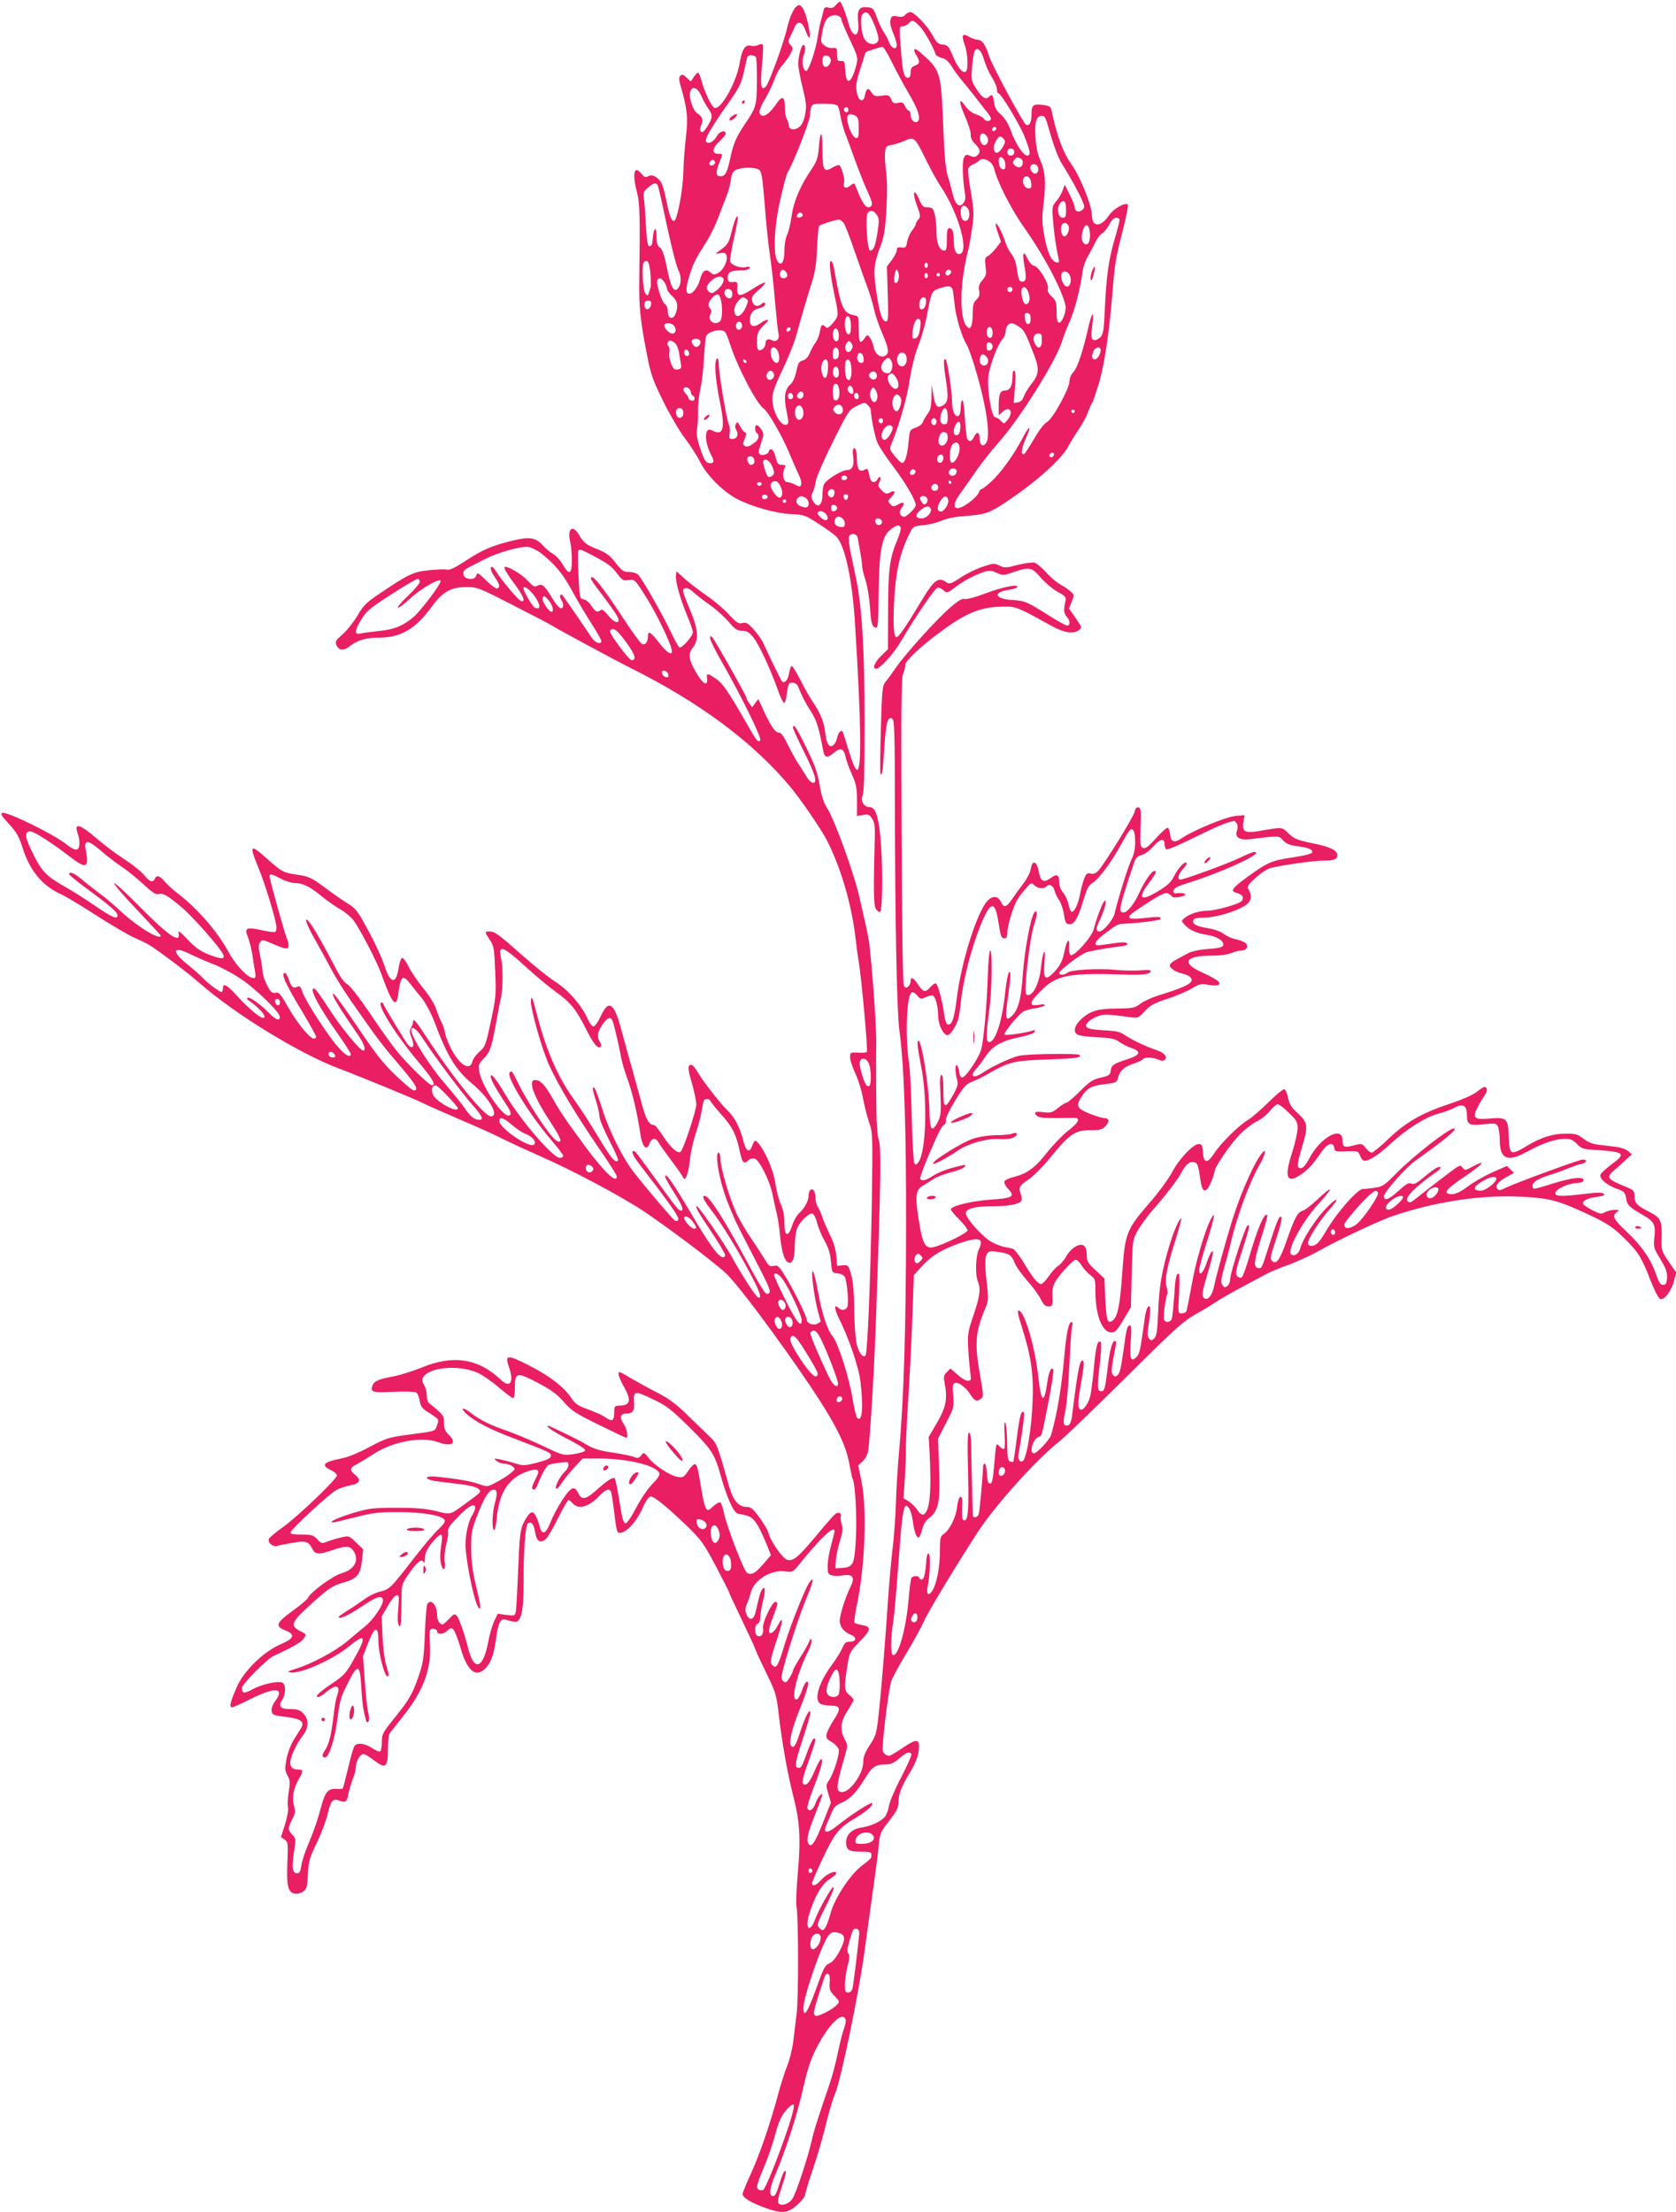 <?xml version="1.0" standalone="no"?>
<!DOCTYPE svg PUBLIC "-//W3C//DTD SVG 20010904//EN"
 "http://www.w3.org/TR/2001/REC-SVG-20010904/DTD/svg10.dtd">
<svg version="1.0" xmlns="http://www.w3.org/2000/svg"
 width="970pt" height="1280pt" viewBox="0 0 970 1280"
 preserveAspectRatio="xMidYMid meet">
<g transform="translate(0,1280) scale(0.1,-0.1)"
fill="#e91e63" stroke="none">
<path d="M4837 12770 c-12 -15 -24 -19 -42 -14 -21 5 -25 2 -30 -23 -4 -15
-11 -41 -15 -58 -5 -16 -12 -52 -16 -80 -10 -77 -53 -205 -68 -205 -18 0 -28
54 -16 86 13 32 13 64 0 64 -12 0 -30 -65 -30 -110 0 -19 11 -81 25 -136 21
-86 24 -109 15 -155 -6 -34 -18 -61 -32 -72 -28 -24 -63 -19 -63 9 -1 12 -6
28 -11 35 -6 8 -11 36 -11 62 0 71 -15 78 -52 23 -43 -63 -82 -83 -95 -50 -4
11 9 43 33 83 21 36 46 89 55 116 10 28 30 64 46 80 15 17 35 45 45 63 15 32
15 35 0 52 -15 17 -15 22 -2 47 8 15 20 41 26 56 7 18 17 27 28 25 16 -3 23
-12 42 -62 18 -45 24 -23 11 41 -16 79 -36 123 -55 123 -23 0 -51 -54 -69
-130 -18 -82 -104 -319 -123 -340 -28 -30 -34 2 -23 119 6 62 8 116 5 122 -4
5 -14 5 -25 -1 -11 -6 -30 -8 -43 -5 -34 9 -53 -20 -66 -100 -19 -112 -109
-273 -146 -259 -17 7 -57 90 -75 157 -7 26 -16 47 -20 47 -4 0 -15 -12 -25
-26 l-17 -26 -24 23 c-19 18 -27 20 -36 11 -9 -9 -9 -22 0 -55 40 -136 45
-189 32 -299 -7 -59 -14 -151 -15 -205 -3 -106 -35 -275 -53 -281 -15 -5 -28
29 -48 130 -9 46 -24 91 -33 101 -26 30 -49 39 -70 27 -16 -8 -23 -5 -40 16
-41 52 -53 -2 -24 -110 16 -62 18 -137 13 -501 -3 -159 6 -244 46 -445 21
-109 34 -143 94 -265 38 -77 94 -172 124 -211 30 -39 69 -100 87 -135 39 -79
132 -172 214 -216 86 -45 226 -84 315 -88 73 -3 79 -5 161 -58 46 -30 92 -63
101 -74 50 -55 91 -248 107 -508 35 -565 39 -840 12 -840 -10 0 -26 37 -48
109 -18 60 -35 111 -37 114 -10 9 -25 -10 -31 -37 -3 -16 -13 -35 -21 -42 -24
-20 -41 6 -48 73 -8 63 -28 113 -76 183 -15 22 -46 77 -69 123 -23 45 -45 80
-50 78 -5 -3 -11 -23 -15 -45 -5 -35 -26 -58 -40 -44 -5 5 -67 131 -110 225
-10 20 -35 55 -56 78 -31 34 -42 40 -63 35 -22 -6 -34 1 -79 50 -29 32 -86 80
-126 107 -39 27 -96 70 -125 95 l-52 47 -3 -26 c-4 -32 26 -137 68 -238 17
-40 30 -80 30 -89 -1 -23 -65 -95 -78 -87 -6 4 -30 46 -52 94 -46 97 -164 304
-187 327 -8 8 -31 15 -51 15 -33 0 -42 6 -79 53 -33 43 -54 58 -103 78 -67 26
-82 38 -111 87 -35 59 -67 32 -49 -43 5 -22 10 -70 10 -107 0 -83 -16 -89 -54
-23 -15 25 -39 51 -54 59 -15 8 -42 30 -59 49 -44 48 -79 53 -183 27 -117 -29
-171 -53 -268 -117 -61 -40 -89 -53 -106 -49 -12 3 -60 1 -106 -4 -91 -10
-116 -22 -289 -139 -70 -47 -89 -66 -122 -123 -21 -36 -60 -85 -85 -107 -43
-38 -46 -43 -36 -66 14 -30 41 -32 75 -5 45 35 94 50 166 50 131 0 215 49 311
181 62 85 112 113 205 112 57 0 72 -6 270 -108 116 -59 215 -111 220 -115 16
-12 362 -199 450 -243 402 -200 712 -430 928 -689 62 -74 183 -251 214 -313
80 -157 142 -371 164 -560 5 -44 13 -107 19 -140 17 -105 54 -514 47 -522 -4
-4 -28 -6 -52 -4 -44 2 -45 1 -45 -27 0 -17 14 -59 31 -95 17 -37 37 -101 44
-144 8 -43 24 -105 35 -138 21 -59 21 -70 16 -450 -8 -463 -25 -886 -37 -899
-14 -15 -36 12 -50 62 -7 27 -14 113 -15 199 -1 105 -7 168 -18 208 -16 54
-18 56 -49 53 l-32 -3 -5 60 c-4 39 -17 81 -37 120 -16 33 -36 78 -43 100 -7
22 -19 49 -26 60 -8 11 -14 33 -14 50 0 16 -4 36 -9 44 -12 19 -31 4 -31 -25
0 -32 -21 -73 -54 -103 -14 -13 -33 -46 -41 -72 -24 -72 -45 -65 -45 14 0 40
-7 77 -20 106 -12 25 -25 76 -31 115 -9 70 -49 170 -89 227 -27 37 -33 36 -47
-2 -17 -45 -36 -32 -53 37 -20 75 -50 131 -90 169 -36 33 -133 157 -166 211
-31 51 -42 60 -55 47 -8 -8 -4 -35 15 -100 14 -48 26 -104 26 -124 0 -35 -73
-255 -90 -273 -16 -16 -58 22 -102 89 -23 36 -46 65 -53 65 -28 0 -46 31 -70
120 -14 52 -39 142 -55 200 -17 58 -44 157 -61 220 -44 169 -75 191 -122 90
-15 -33 -34 -60 -42 -60 -8 0 -23 19 -33 43 -36 79 -110 165 -185 214 -40 25
-126 94 -192 153 -141 125 -162 140 -192 140 -29 0 -29 -2 2 -49 23 -34 26
-50 31 -182 6 -135 4 -153 -25 -289 -29 -136 -33 -147 -65 -175 -19 -16 -38
-42 -42 -57 -13 -57 -72 -23 -121 69 -17 32 -34 76 -38 98 -4 22 -13 49 -20
60 -6 11 -20 43 -29 72 -10 31 -41 81 -77 125 -33 40 -71 97 -85 126 -14 29
-31 51 -37 49 -7 -2 -15 -28 -20 -58 -14 -98 -49 -92 -82 13 -11 36 -51 125
-90 196 -64 120 -74 134 -123 164 -29 18 -80 53 -113 78 -96 72 -111 79 -183
89 -76 11 -86 16 -174 95 -95 85 -101 77 -47 -54 39 -93 105 -311 105 -347 0
-12 -3 -24 -7 -26 -5 -3 -41 2 -81 11 -87 19 -99 12 -77 -41 8 -20 19 -65 25
-99 5 -35 12 -80 16 -100 5 -30 4 -38 -9 -38 -31 0 -102 73 -142 147 -63 118
-177 250 -290 338 -33 25 -70 59 -83 75 -26 33 -47 38 -56 15 -9 -25 -32 -17
-60 19 -14 19 -65 60 -112 91 -48 31 -118 83 -156 116 -105 90 -141 102 -119
38 16 -45 14 -89 -4 -95 -9 -4 -33 8 -58 28 -70 58 -347 194 -374 184 -12 -5
-3 -19 39 -64 43 -47 58 -72 78 -136 41 -132 115 -222 220 -269 25 -11 118
-66 207 -124 89 -57 188 -115 220 -129 71 -31 87 -40 148 -84 115 -84 164
-122 230 -179 207 -181 580 -409 806 -494 135 -51 436 -175 484 -199 28 -14
125 -57 216 -96 92 -39 204 -89 250 -113 46 -23 144 -68 219 -101 183 -80 472
-234 600 -320 145 -98 402 -291 471 -356 67 -61 307 -383 488 -652 145 -216
208 -341 227 -453 8 -43 16 -82 19 -86 14 -24 25 -211 19 -334 -8 -159 -15
-176 -79 -180 l-40 -2 2 41 c1 22 11 73 23 112 18 58 20 78 11 102 -5 17 -8
37 -5 44 8 20 -14 30 -33 14 -9 -7 -59 -64 -110 -126 -105 -125 -131 -147
-167 -138 -26 6 -98 110 -109 157 -4 15 -27 54 -52 88 -37 51 -50 61 -74 61
-46 0 -77 36 -100 115 -73 256 -71 252 -119 297 -25 24 -83 80 -129 125 -64
62 -105 92 -176 128 -51 26 -117 63 -148 81 -31 19 -59 34 -63 34 -14 0 -4
-33 24 -83 46 -81 39 -110 -25 -111 -28 -1 -30 -4 -30 -38 -1 -48 -10 -56 -43
-35 -30 20 -63 35 -134 61 -32 12 -54 28 -68 51 -39 63 -127 132 -245 192
-129 66 -145 65 -120 -6 32 -91 8 -127 -48 -74 -130 123 -276 145 -460 68 -48
-19 -120 -42 -161 -50 -88 -16 -112 -28 -121 -55 -12 -36 1 -40 123 -34 68 3
123 1 131 -4 8 -6 17 -27 20 -48 5 -29 14 -44 41 -61 74 -47 72 -45 59 -81
-12 -36 -4 -33 -172 -55 -109 -15 -124 -20 -220 -71 -65 -35 -125 -59 -167
-67 -99 -19 -114 -38 -55 -66 19 -9 35 -23 35 -31 0 -21 -226 -237 -311 -298
-43 -30 -79 -61 -83 -69 -8 -21 23 -48 48 -41 12 4 52 12 89 18 76 14 94 8
115 -35 16 -33 38 -34 117 -7 75 26 100 25 119 -2 38 -54 10 -110 -67 -132
-52 -15 -181 -110 -194 -142 -3 -8 -43 -42 -89 -75 -96 -70 -104 -89 -44 -113
61 -24 54 -47 -26 -81 -96 -41 -210 -151 -251 -242 -38 -85 -48 -123 -31 -123
7 0 58 23 112 50 138 69 196 64 140 -12 -15 -19 -24 -43 -22 -58 3 -23 8 -26
82 -35 91 -12 112 -28 86 -69 -8 -13 -28 -44 -43 -69 -15 -25 -33 -73 -39
-107 -10 -54 -10 -66 6 -94 15 -27 16 -41 7 -96 -6 -35 -8 -75 -4 -88 3 -14
-4 -56 -17 -98 l-24 -75 21 -14 c20 -14 21 -22 16 -137 -5 -135 4 -170 45
-176 13 -2 34 3 46 12 21 13 24 25 28 99 4 76 9 95 51 182 26 54 54 128 63
166 18 80 30 94 69 79 35 -13 43 -7 51 38 4 20 15 59 25 85 11 26 19 60 19 75
0 31 25 72 44 72 7 0 35 -16 61 -37 67 -51 80 -41 80 64 0 44 5 86 11 94 6 8
41 52 78 99 118 147 165 278 154 423 -3 36 -2 70 2 76 7 12 40 5 40 -9 0 -20
35 -19 57 2 20 19 25 20 38 7 7 -8 26 -54 40 -104 41 -142 94 -180 153 -110
29 36 44 87 57 192 4 28 13 59 20 69 11 16 18 17 51 6 20 -6 42 -9 47 -5 26
16 37 77 37 205 0 215 11 359 27 365 21 8 33 -8 41 -58 8 -49 31 -62 62 -34
10 9 42 63 70 121 29 57 56 104 60 104 4 0 15 -9 25 -20 34 -37 92 -21 154 44
35 36 55 44 66 27 3 -5 10 -47 16 -93 18 -146 19 -148 37 -148 36 0 94 62 128
137 23 51 39 73 51 73 21 0 105 -70 219 -180 71 -70 90 -96 157 -223 42 -80
77 -148 77 -152 0 -4 30 -68 66 -143 36 -76 75 -158 85 -184 10 -27 42 -95 70
-152 47 -96 53 -115 65 -219 20 -171 50 -343 85 -480 39 -152 44 -248 26 -451
-8 -87 -11 -173 -7 -190 11 -53 12 -522 1 -614 -6 -48 -15 -123 -20 -167 -6
-44 -22 -108 -36 -142 -14 -34 -39 -113 -55 -175 -45 -165 -105 -340 -155
-448 -24 -52 -45 -104 -47 -114 -4 -22 52 -55 144 -87 88 -29 117 -26 172 22
25 22 46 49 46 59 0 9 20 75 44 146 25 71 58 186 75 256 17 70 41 153 55 185
34 81 141 600 171 833 15 107 38 276 52 375 14 99 28 207 30 239 5 54 10 67
59 129 44 57 54 76 54 108 0 47 17 92 71 180 26 44 42 83 46 117 8 71 -8 75
-92 18 -36 -25 -72 -46 -78 -46 -18 0 -35 13 -38 30 -6 28 29 318 47 395 4 17
43 91 88 165 45 74 90 158 102 185 20 50 207 358 320 530 101 152 342 419 464
513 30 23 201 188 380 365 288 287 335 329 410 372 47 26 104 61 127 77 23 15
84 50 135 77 51 27 113 61 138 74 25 14 85 40 135 57 49 18 124 52 166 75 114
65 361 182 442 209 242 81 491 120 717 112 161 -6 224 -19 345 -73 161 -72
201 -95 268 -161 87 -84 108 -117 158 -248 23 -58 48 -108 57 -111 23 -9 66
47 81 105 l12 49 -43 62 c-42 62 -43 65 -41 137 3 99 -6 118 -69 150 -74 37
-88 52 -88 91 0 31 -4 36 -47 54 -113 46 -119 55 -72 96 18 15 49 43 68 61
l36 32 -22 19 c-13 11 -45 22 -73 25 -27 3 -72 9 -100 12 -33 4 -61 15 -86 35
-32 25 -45 29 -98 29 -79 0 -144 -20 -229 -71 -95 -57 -101 -54 -105 53 -3
107 -11 114 -113 105 -87 -7 -99 4 -68 64 12 24 31 55 41 70 19 25 18 49 -1
49 -5 0 -25 -13 -45 -29 -21 -17 -83 -44 -149 -66 -164 -54 -255 -105 -358
-202 -47 -46 -93 -83 -100 -83 -7 0 -23 12 -35 27 -21 27 -23 27 -69 15 -55
-15 -65 -10 -65 29 0 87 -126 20 -191 -102 -21 -40 -38 -59 -50 -59 -25 0 -24
19 6 120 37 123 35 143 -22 196 -38 34 -50 53 -58 90 -5 26 -15 49 -22 51 -6
2 -47 -31 -90 -74 -43 -43 -97 -89 -118 -102 -55 -33 -159 -136 -197 -194 -40
-62 -62 -60 -66 6 -3 39 -6 47 -23 47 -33 0 -114 -85 -154 -161 -21 -39 -80
-121 -134 -182 -132 -153 -140 -173 -156 -407 -13 -187 -27 -255 -59 -274 -26
-17 -33 4 -39 131 l-5 115 -51 47 c-45 42 -51 52 -51 88 0 25 -6 46 -16 54
-23 19 -75 -12 -103 -61 -11 -21 -32 -45 -45 -54 -14 -8 -39 -36 -56 -61 -17
-25 -37 -45 -44 -45 -19 0 -49 36 -100 122 -26 42 -55 79 -64 82 -9 2 -33 8
-52 11 -19 4 -54 18 -76 31 -51 30 -144 135 -144 163 0 27 52 41 160 41 89 0
149 12 161 31 4 7 3 23 -2 36 -16 42 -10 52 44 88 30 20 85 76 132 134 104
128 138 151 225 151 57 0 70 3 89 24 25 27 21 46 -9 46 -11 0 -49 12 -85 26
-74 30 -81 46 -41 104 30 45 56 58 135 67 60 7 65 10 72 37 11 41 35 63 90 81
27 9 51 21 54 26 8 13 59 11 90 -3 17 -8 29 -8 36 -1 19 19 -3 42 -54 59 -60
20 -139 58 -181 87 -23 16 -49 22 -118 25 -100 5 -122 18 -87 51 12 11 38 26
57 32 33 11 56 10 183 -7 44 -6 48 -5 84 34 31 34 54 47 134 73 53 18 117 45
142 61 41 25 51 27 92 19 56 -10 82 2 52 25 -11 9 -53 31 -92 49 -118 54 -93
95 58 95 48 0 94 6 116 15 19 8 46 15 60 15 30 0 42 28 19 45 -9 7 -34 16 -54
20 -20 4 -51 17 -68 30 -19 15 -56 28 -94 34 -68 11 -92 25 -83 47 4 10 22 14
63 14 61 0 173 32 232 67 37 22 47 53 27 91 -13 23 -11 27 39 73 31 29 68 52
90 57 68 17 249 42 300 42 63 0 82 7 82 31 0 29 -41 49 -147 70 -86 18 -103
25 -135 56 -40 39 -32 38 -172 14 -80 -14 -98 -4 -90 51 l7 41 -54 -5 c-55 -5
-250 -86 -310 -129 -42 -29 -63 -22 -67 24 -2 20 -9 37 -15 37 -7 0 -37 -28
-68 -62 -42 -47 -60 -60 -73 -55 -17 7 -18 19 -15 119 4 98 2 113 -12 116 -11
2 -18 -6 -22 -25 -6 -30 -173 -300 -210 -341 -15 -16 -28 -21 -45 -17 -19 5
-25 0 -36 -27 -8 -18 -19 -60 -25 -92 -12 -63 -36 -110 -51 -101 -5 3 -12 22
-16 43 -4 20 -17 50 -30 65 -15 18 -24 42 -24 62 0 44 -13 51 -49 24 -38 -28
-58 -20 -67 28 -12 70 -38 83 -48 26 -3 -21 -22 -58 -41 -83 -19 -25 -49 -65
-65 -90 -36 -52 -50 -56 -68 -17 -19 39 -58 34 -89 -11 -64 -96 -144 -363
-167 -561 -14 -111 -30 -152 -54 -137 -6 4 -14 28 -17 54 -12 87 -38 182 -50
182 -6 0 -21 -11 -33 -25 -26 -30 -40 -26 -70 20 -25 39 -42 45 -42 16 0 -10
-6 -24 -14 -30 -12 -10 -17 -9 -25 6 -6 12 -11 343 -13 896 -3 708 -2 883 9
908 7 17 13 40 13 52 0 24 87 105 209 195 148 109 233 142 366 142 67 0 78 -5
275 -114 70 -38 123 -46 155 -22 18 13 17 16 -19 69 l-39 56 16 39 c15 38 15
40 -6 59 -12 11 -40 30 -62 42 -22 13 -59 44 -82 71 -24 26 -53 50 -66 54 -14
3 -57 -3 -97 -13 -67 -18 -75 -18 -105 -4 -30 14 -37 14 -99 -7 -36 -12 -94
-40 -127 -63 -50 -33 -64 -38 -78 -29 -49 36 -72 20 -142 -95 -99 -165 -140
-224 -152 -220 -17 5 -20 108 -8 267 11 137 34 229 84 330 22 45 23 45 82 51
33 3 80 15 105 26 29 13 77 23 137 27 114 8 139 17 233 79 182 122 325 250
365 327 10 19 35 61 57 93 21 31 46 76 54 99 8 23 18 46 23 52 5 6 22 56 39
111 33 106 63 304 82 550 13 156 16 176 62 357 18 70 29 130 26 134 -16 15
-82 -23 -110 -63 -46 -68 -97 -69 -98 -2 0 58 -66 223 -118 297 -50 70 -85
166 -116 313 -5 23 -12 27 -53 32 -56 6 -63 -1 -63 -59 0 -54 -22 -75 -43 -42
-65 105 -191 345 -204 387 -18 61 -40 91 -64 91 -12 0 -34 8 -50 17 -39 23
-46 11 -26 -45 19 -52 23 -147 6 -157 -17 -11 -45 22 -74 90 -24 58 -30 64
-58 67 -27 2 -36 11 -58 51 -31 57 -106 137 -130 137 -9 0 -22 -7 -30 -16 -9
-11 -22 -14 -46 -9 -29 5 -33 3 -39 -20 -4 -16 1 -43 15 -75 11 -27 21 -58 21
-70 0 -32 -31 -21 -44 15 -6 17 -20 43 -31 59 -11 16 -29 55 -40 85 -19 52
-23 56 -55 59 -48 5 -61 -16 -53 -88 9 -92 -33 -94 -57 -2 -18 64 -41 122 -49
122 -4 0 -14 -9 -24 -20z m224 -115 c16 -38 26 -77 23 -87 -11 -35 -62 -29
-83 10 -17 33 -24 122 -10 138 22 27 42 10 70 -61z m-191 31 c0 -7 22 -59 49
-116 47 -101 48 -104 36 -150 -28 -105 -58 -118 -63 -27 -3 52 -5 56 -25 54
-19 -2 -22 3 -22 38 0 37 -2 40 -26 37 -14 -2 -36 5 -48 15 -22 18 -22 22 -12
77 12 63 24 84 56 96 23 9 55 -5 55 -24z m454 -39 c28 -31 78 -119 90 -159 2
-9 19 -19 36 -23 22 -5 39 -19 57 -48 14 -23 41 -60 60 -82 31 -37 116 -145
155 -196 10 -12 15 -26 12 -31 -8 -13 -32 -10 -41 6 -4 7 -25 19 -46 25 -23 8
-46 26 -61 48 -38 55 -38 24 0 -62 19 -44 34 -91 32 -105 -1 -16 7 -34 25 -52
31 -31 34 -50 12 -68 -12 -10 -21 -10 -40 -2 -21 10 -26 8 -36 -10 -11 -21 -8
-127 6 -208 4 -24 2 -41 -9 -55 -23 -31 -49 -8 -63 56 -7 30 -20 77 -29 104
-11 35 -19 120 -25 285 -13 319 -14 324 -138 431 -30 26 -40 16 -18 -20 23
-39 21 -50 -8 -61 -19 -7 -25 -17 -25 -40 0 -20 -5 -30 -15 -30 -22 0 -31 32
-39 140 -13 164 -13 155 11 158 12 2 27 10 33 18 18 21 29 18 64 -19z m-161
-209 c25 -51 68 -131 96 -178 53 -89 71 -144 53 -162 -16 -16 -42 8 -42 38 0
13 -5 24 -10 24 -6 0 -16 11 -22 25 -10 22 -16 25 -40 20 -23 -6 -30 -2 -40
20 -11 25 -16 27 -55 21 -38 -5 -45 -3 -59 19 -19 30 -29 26 -38 -16 -9 -48
-39 -35 -48 21 -5 35 -1 63 19 125 14 44 28 86 29 93 2 7 9 14 16 16 7 2 27 8
43 14 17 5 35 10 42 11 6 1 32 -41 56 -91z m533 14 c9 -30 29 -75 45 -100 16
-25 29 -56 29 -69 0 -13 4 -23 8 -23 15 0 121 -175 152 -251 33 -83 37 -109
15 -109 -22 0 -69 70 -94 142 -15 42 -34 73 -57 94 -27 23 -37 41 -41 72 -6
44 -11 50 -30 31 -18 -18 -41 -3 -73 48 -29 45 -30 50 -24 128 4 44 11 85 16
92 17 22 38 1 54 -55z m-1321 17 c4 -6 6 -69 6 -141 -2 -143 -4 -148 -73 -251
-49 -73 -64 -109 -83 -199 -17 -78 -28 -98 -55 -98 -27 0 -29 20 -9 73 24 60
24 57 -6 57 -37 0 -32 35 10 73 19 17 35 37 35 44 0 23 -36 14 -50 -13 -18
-33 -48 -50 -63 -35 -12 12 29 84 126 221 68 96 80 121 97 205 7 33 14 63 17
68 6 11 41 9 48 -4z m433 -15 c3 -23 -21 -49 -38 -39 -11 7 -14 48 -3 59 13
13 38 1 41 -20z m-749 -209 c11 -25 29 -59 41 -74 26 -38 25 -53 -6 -102 -18
-30 -29 -38 -37 -30 -7 7 -7 17 1 36 14 30 8 49 -22 69 -26 17 -51 93 -41 125
11 37 42 25 64 -24z m789 -57 c5 -7 12 -33 16 -58 4 -25 15 -67 25 -95 11 -27
37 -99 59 -160 22 -60 54 -143 73 -183 26 -57 30 -75 21 -84 -25 -25 -49 6
-95 127 -2 6 -13 2 -25 -8 -24 -22 -46 -14 -37 14 6 18 -11 84 -26 102 -3 5
-21 -1 -40 -12 -51 -31 -59 -17 -59 102 0 114 -12 122 -21 14 -5 -62 -11 -80
-46 -132 -65 -97 -100 -183 -112 -268 -6 -43 -18 -91 -26 -107 -8 -16 -15 -55
-15 -88 0 -70 -20 -99 -42 -60 -25 45 -16 208 20 362 18 77 36 145 41 150 24
31 124 284 128 324 7 73 6 72 81 72 44 0 73 -5 80 -12z m62 -23 c0 -8 -4 -15
-9 -15 -13 0 -22 16 -14 24 11 11 23 6 23 -9z m41 -35 c16 -9 19 -22 19 -71 0
-52 -2 -60 -17 -57 -11 2 -25 24 -37 55 -25 72 -13 98 35 73z m1114 -57 c34
-120 57 -182 83 -224 42 -66 99 -169 116 -211 14 -33 14 -38 1 -52 -19 -18
-45 -10 -45 14 0 9 -13 43 -29 74 l-29 57 -11 -31 c-6 -17 -22 -46 -37 -63
-24 -29 -26 -35 -20 -106 5 -72 18 -163 32 -224 6 -24 4 -28 -12 -25 -29 5
-53 59 -70 154 -14 76 -14 104 -4 191 15 119 9 185 -21 250 -14 32 -23 76 -26
129 -6 88 5 124 37 124 15 0 23 -13 35 -57z m-304 -26 c-13 -13 -26 -3 -16 12
3 6 11 8 17 5 6 -4 6 -10 -1 -17z m-48 -39 c13 -19 2 -48 -17 -48 -9 0 -18 11
-22 24 -11 44 17 60 39 24z m97 -13 c10 -12 8 -21 -7 -47 -22 -38 -47 -43 -51
-10 -4 24 21 72 37 72 5 0 14 -7 21 -15z m-457 -107 c30 -62 71 -137 91 -166
106 -158 170 -392 107 -392 -21 0 -31 26 -31 82 0 46 -8 68 -26 68 -11 0 -14
-16 -14 -65 0 -50 -3 -65 -14 -65 -29 0 -46 42 -46 110 0 36 -5 82 -11 103 -9
32 -14 37 -40 37 -26 0 -32 6 -49 46 -31 71 -42 43 -14 -33 22 -59 23 -67 9
-83 -8 -9 -15 -21 -15 -27 0 -6 -10 -23 -22 -38 -12 -15 -24 -44 -28 -64 -5
-32 -8 -36 -33 -33 -21 3 -27 -1 -27 -16 0 -10 -13 -35 -28 -56 l-29 -38 5
-159 c4 -137 3 -159 -10 -159 -21 0 -35 39 -53 150 -22 137 -19 177 16 272 26
70 32 104 39 223 5 87 5 168 -1 216 -6 41 -9 93 -7 114 3 37 6 40 38 46 19 4
51 14 70 22 60 28 64 25 123 -95z m517 32 c0 -13 -7 -20 -20 -20 -13 0 -20 7
-20 20 0 13 7 20 20 20 13 0 20 -7 20 -20z m-52 -68 c2 -23 -1 -32 -11 -32
-16 0 -27 21 -27 52 0 35 35 17 38 -20z m86 32 c21 -8 21 -43 0 -51 -8 -3 -23
1 -31 10 -13 13 -14 19 -3 31 14 18 13 18 34 10z m-1771 -35 c-17 -17 -37 -1
-22 17 8 10 15 12 23 4 7 -7 7 -13 -1 -21z m1594 16 c12 -8 24 -28 28 -44 15
-70 97 -230 167 -330 120 -169 226 -369 245 -461 6 -33 -22 -103 -39 -97 -9 2
-13 25 -13 64 0 54 -3 64 -28 87 -20 19 -26 32 -22 46 8 27 -53 128 -80 132
-12 2 -28 19 -39 43 -24 52 -31 31 -16 -50 12 -65 9 -85 -15 -85 -16 0 -22 16
-31 81 -4 30 -16 62 -29 77 -12 15 -28 45 -35 67 -17 54 -50 118 -57 111 -3
-3 3 -27 13 -55 l17 -50 -27 -35 c-15 -20 -36 -41 -48 -47 -18 -10 -20 -17
-14 -61 6 -43 4 -53 -18 -79 -19 -22 -24 -37 -19 -62 4 -24 0 -37 -16 -51 -17
-15 -21 -31 -21 -80 0 -34 -5 -68 -10 -76 -9 -13 -13 -12 -29 7 -27 32 -35
157 -17 284 8 57 20 118 25 134 6 17 17 75 25 130 14 94 14 107 -5 223 -12 67
-18 129 -15 137 3 9 16 19 30 25 13 5 27 14 31 19 9 15 37 14 62 -4z m279 -30
c9 -22 -3 -45 -20 -39 -17 6 -29 32 -20 45 8 14 34 11 40 -6z m-1612 -18 c14
-10 19 -45 32 -202 8 -105 21 -235 30 -290 8 -55 22 -174 29 -265 8 -91 17
-175 20 -188 10 -31 -11 -55 -36 -41 -24 12 -39 4 -39 -20 0 -22 -25 -45 -40
-36 -13 8 -13 81 1 107 6 12 23 31 38 44 33 29 10 31 -29 3 -35 -26 -60 -19
-60 16 0 40 17 63 50 70 30 7 47 21 36 32 -4 4 -12 1 -18 -5 -21 -21 -47 -14
-54 15 -6 23 -1 32 37 65 24 20 41 40 37 43 -3 3 -34 -12 -69 -35 -76 -49 -95
-49 -92 3 2 35 1 38 -25 35 -21 -2 -28 2 -30 17 -4 37 14 50 69 50 34 0 54 5
57 13 3 9 -3 11 -22 6 -30 -7 -82 11 -90 32 -3 8 6 63 19 123 14 61 25 118 25
128 0 32 -18 -6 -36 -79 -16 -66 -23 -76 -80 -116 -17 -11 -15 -12 13 -7 25 5
32 2 38 -14 9 -28 -18 -84 -48 -100 -24 -13 -29 -12 -47 4 -26 23 -46 8 -60
-47 -11 -39 -41 -78 -60 -78 -22 0 -22 35 0 104 23 73 34 96 101 201 21 33 49
92 64 130 14 39 36 95 48 125 12 30 24 75 27 100 4 35 11 47 30 57 32 16 111
17 134 0z m1574 -75 c3 -27 0 -32 -17 -32 -22 0 -39 39 -26 60 14 22 40 5 43
-28z m-2163 -12 c4 -6 15 -50 25 -98 50 -237 82 -366 95 -392 19 -37 19 -81 1
-106 -24 -32 -43 0 -66 115 -15 76 -27 109 -41 119 -15 10 -19 25 -19 65 0 62
-17 52 -22 -13 -2 -32 -7 -45 -18 -45 -12 0 -16 24 -22 125 -3 69 -9 139 -12
157 -4 27 0 37 25 58 33 27 44 30 54 15z m2365 -146 c0 -36 -3 -44 -19 -44
-32 0 -38 71 -7 92 18 12 26 -2 26 -48z m-572 14 c18 -18 15 -68 -4 -75 -19
-7 -34 13 -34 48 0 38 15 50 38 27z m-523 -42 c13 -20 14 -34 4 -97 -12 -82
-23 -109 -43 -109 -17 0 -29 198 -14 218 16 19 36 14 53 -12z m-430 4 c3 -6
-1 -13 -10 -16 -19 -8 -30 0 -20 15 8 14 22 14 30 1z m1835 -32 c0 -7 -13 -59
-30 -115 -34 -119 -47 -212 -56 -407 -5 -118 -9 -141 -26 -158 -10 -10 -27
-18 -36 -16 -18 4 -19 18 -8 108 9 67 -6 49 -24 -30 -32 -142 -64 -237 -86
-261 -14 -14 -24 -37 -24 -53 0 -43 -96 -219 -130 -238 -17 -9 -48 -50 -75
-97 -26 -44 -51 -83 -56 -87 -22 -13 -19 29 7 86 36 81 25 86 -16 8 -50 -96
-126 -202 -180 -252 -27 -25 -54 -46 -59 -46 -5 0 -13 -9 -16 -20 -4 -11 -27
-36 -52 -55 -84 -64 -118 -37 -57 47 21 29 65 91 97 138 33 47 90 119 127 160
121 136 326 462 365 580 9 30 30 84 46 120 29 65 62 191 74 286 4 29 18 69 31
90 13 22 32 58 43 81 11 23 29 47 40 53 12 6 30 29 41 50 13 26 27 40 40 40
11 0 20 -6 20 -12z m-1596 -20 c8 -13 35 -81 59 -153 25 -71 58 -166 75 -210
16 -44 35 -106 41 -137 7 -32 28 -93 47 -137 39 -90 42 -116 16 -130 -27 -14
-58 11 -66 52 -3 18 -13 42 -21 53 -15 19 -16 19 -31 -3 -27 -38 -34 -27 -34
52 0 75 0 76 -29 81 -62 13 -74 43 -115 277 -4 20 -12 37 -17 37 -13 0 -4 -80
22 -204 24 -113 24 -114 -11 -156 -23 -27 -33 -31 -42 -22 -20 20 -26 14 -33
-28 -4 -22 -15 -50 -25 -62 -10 -13 -25 -40 -33 -60 -10 -25 -24 -39 -41 -44
-21 -5 -27 -15 -37 -62 -8 -37 -20 -64 -36 -78 -31 -27 -38 -74 -20 -157 12
-58 12 -70 0 -74 -34 -13 -82 74 -83 148 0 37 13 73 59 170 33 68 70 160 81
204 25 91 63 220 93 315 14 44 23 104 26 187 3 67 8 123 11 126 9 8 94 35 112
36 10 1 24 -9 32 -21z m1301 -18 c7 -23 -12 -63 -28 -57 -14 4 -21 41 -13 63
8 21 34 17 41 -6z m123 -39 c4 -49 -13 -78 -34 -60 -16 14 -18 47 -4 84 15 38
34 26 38 -24z m-2544 -230 c3 -38 4 -77 1 -85 -17 -55 -15 -53 -31 -32 -14 20
-21 166 -7 179 20 20 31 2 37 -62z m1606 44 c0 -8 -4 -15 -10 -15 -5 0 -10 7
-10 15 0 8 5 15 10 15 6 0 10 -7 10 -15z m-820 -40 c13 -16 6 -35 -15 -35 -18
0 -26 15 -19 34 8 20 18 20 34 1z m652 -15 c4 -29 -14 -61 -25 -43 -7 12 4 73
13 73 4 0 10 -14 12 -30z m302 21 c3 -5 -1 -14 -8 -20 -16 -13 -32 2 -21 19 8
12 22 13 29 1z m686 -22 c16 -28 4 -71 -17 -67 -19 3 -38 51 -29 73 8 22 34
18 46 -6z m-820 -4 c0 -8 -4 -15 -10 -15 -5 0 -10 7 -10 15 0 8 5 15 10 15 6
0 10 -7 10 -15z m70 5 c0 -5 -4 -10 -10 -10 -5 0 -10 5 -10 10 0 6 5 10 10 10
6 0 10 -4 10 -10z m-1254 -21 c9 -15 -12 -50 -42 -72 -20 -15 -28 -16 -39 -7
-22 18 -18 38 11 65 28 26 58 32 70 14z m-342 -21 c9 -12 16 -30 16 -39 0 -8
14 -28 30 -42 32 -29 37 -57 20 -102 -14 -38 -45 -30 -45 12 0 19 -7 37 -18
45 -19 14 -52 122 -42 138 10 16 23 12 39 -12z m1670 -46 c2 -10 7 -48 11 -85
7 -71 42 -187 68 -228 9 -13 29 -69 46 -124 68 -221 97 -411 68 -449 -18 -25
-37 -13 -37 24 0 39 -16 46 -32 14 -14 -30 -28 -34 -40 -13 -4 8 -10 62 -14
121 -3 60 -10 106 -15 102 -5 -3 -9 -23 -9 -44 0 -21 -5 -42 -12 -46 -20 -12
-38 28 -38 85 0 53 -27 231 -36 240 -14 15 -15 -22 0 -114 17 -111 14 -135
-22 -154 -28 -15 -40 0 -50 64 l-10 60 -1 -71 c-1 -55 -6 -77 -21 -97 -11 -14
-24 -35 -28 -48 -5 -13 -23 -28 -43 -34 -34 -12 -34 -13 -41 -86 -8 -82 -22
-123 -40 -117 -7 3 -25 21 -42 42 -28 35 -29 39 -16 69 42 100 91 270 105 369
11 71 29 145 50 199 19 47 41 126 50 175 28 147 24 140 90 161 36 11 53 7 59
-15z m346 3 c0 -8 -7 -15 -15 -15 -8 0 -15 7 -15 15 0 8 7 15 15 15 8 0 15 -7
15 -15z m94 -23 c10 -36 3 -62 -18 -62 -16 0 -32 72 -21 90 11 18 29 5 39 -28z
m-1716 4 c2 -10 -1 -23 -7 -29 -15 -15 -46 16 -37 38 8 21 40 15 44 -9z m-67
-37 c12 -40 10 -114 -3 -127 -30 -30 -77 3 -56 41 7 13 6 23 -1 30 -17 17 -13
38 11 64 26 28 40 25 49 -8z m148 2 c13 -8 12 -15 -3 -50 -27 -59 -66 -67 -66
-14 0 15 10 37 22 50 24 26 27 27 47 14z m1041 -10 c0 -30 -11 -51 -26 -51
-15 0 -18 27 -8 54 9 22 34 20 34 -3z m-1592 -23 c-5 -34 -38 -37 -38 -4 0 20
5 26 21 26 15 0 20 -5 17 -22z m2197 -83 c0 -43 -29 -40 -33 3 -3 28 0 33 15
30 13 -2 18 -12 18 -33z m-1040 -41 c0 -37 -4 -49 -15 -49 -16 0 -27 63 -16
92 12 31 31 6 31 -43z m399 -21 c-6 -35 -14 -49 -28 -51 -17 -4 -18 1 -14 42
6 52 25 83 41 67 7 -7 7 -27 1 -58z m-1029 21 c0 -10 -8 -20 -17 -22 -18 -3
-26 27 -11 42 12 11 28 0 28 -20z m-397 4 c19 -19 15 -48 -7 -48 -21 0 -54 38
-45 52 8 12 38 10 52 -4z m1997 -7 c31 -18 40 -36 90 -165 32 -83 28 -115 -18
-171 -17 -21 -36 -53 -42 -70 -7 -20 -18 -31 -34 -33 l-24 -4 7 90 c5 60 4 92
-3 97 -7 4 -11 -8 -11 -35 0 -53 -15 -80 -44 -80 -28 0 -36 -21 -36 -94 l0
-49 23 20 c42 39 66 -2 27 -48 -20 -24 -20 -24 -37 -4 -10 11 -25 20 -33 20
-22 0 -50 173 -39 243 10 65 54 180 80 208 10 11 19 31 19 45 0 26 16 49 35
49 5 0 24 -8 40 -19z m-1324 -24 c-13 -13 -26 -3 -16 12 3 6 11 8 17 5 6 -4 6
-10 -1 -17z m1174 -13 c0 -19 -5 -29 -15 -29 -16 0 -25 28 -16 51 10 25 31 10
31 -22z m-890 -15 c0 -24 -5 -34 -15 -34 -16 0 -25 37 -16 62 10 26 31 8 31
-28z m-658 19 c6 -7 18 -37 27 -66 42 -133 157 -353 197 -377 23 -15 104 -154
144 -250 23 -55 50 -116 60 -137 10 -20 15 -43 12 -52 -5 -14 -9 -14 -34 -1
-15 8 -36 15 -45 15 -23 0 -34 44 -19 76 10 22 8 24 -14 24 -21 0 -26 7 -36
45 -7 26 -17 45 -25 45 -8 0 -14 -4 -14 -10 0 -16 -35 -29 -50 -20 -12 8 -12
17 4 64 18 52 18 57 2 81 -9 14 -21 25 -26 25 -13 0 -13 -37 0 -45 16 -10 12
-36 -7 -52 -34 -26 -49 -32 -63 -23 -11 7 -11 13 0 41 11 25 11 34 2 37 -7 2
-20 18 -28 35 -14 26 -18 28 -25 14 -6 -10 -5 -23 2 -35 16 -26 5 -52 -22 -52
-18 0 -21 4 -16 33 2 17 1 40 -4 49 -13 23 -59 299 -59 348 0 25 -4 39 -10 35
-18 -11 -11 -116 16 -248 33 -160 21 -203 -46 -167 -43 23 -46 -61 -5 -141 20
-37 19 -49 -4 -49 -26 0 -35 14 -61 93 -16 49 -20 80 -16 105 4 21 7 67 6 104
-1 37 6 96 14 130 8 35 17 113 20 175 4 62 9 119 12 126 12 31 92 49 111 25z
m1833 -48 c0 -47 -23 -55 -42 -16 -14 31 -4 56 22 56 17 0 20 -6 20 -40z
m-1977 -4 c3 -8 -1 -20 -9 -27 -12 -10 -18 -9 -31 3 -8 9 -12 21 -9 27 10 16
43 14 49 -3z m-148 -10 c11 -8 21 -33 26 -62 4 -27 9 -58 11 -69 2 -14 -3 -21
-20 -23 -18 -3 -26 4 -38 34 -9 21 -13 50 -10 64 3 15 0 32 -6 38 -10 10 -3
32 11 32 4 0 16 -6 26 -14z m1024 -38 c-6 -11 -16 -17 -22 -15 -17 5 -21 36
-6 53 12 14 14 14 26 -1 9 -13 9 -23 2 -37z m816 17 c0 -11 -8 -21 -17 -23
-14 -3 -18 3 -18 23 0 20 4 26 18 23 9 -2 17 -12 17 -23z m-1245 -24 c15 -29
13 -71 -5 -71 -18 0 -35 31 -35 64 0 31 25 35 40 7z m355 -17 c0 -19 -6 -30
-17 -32 -14 -3 -18 3 -18 26 0 16 3 32 7 36 14 13 28 -1 28 -30z m1515 20 c0
-24 -19 -54 -35 -54 -17 0 -19 23 -5 51 13 23 40 25 40 3z m-2382 -17 c2 -10
-3 -17 -12 -17 -10 0 -16 9 -16 21 0 24 23 21 28 -4z m1010 -30 c2 -19 -1 -27
-13 -27 -19 0 -30 24 -21 46 9 23 31 11 34 -19z m247 13 c9 -29 -4 -60 -25
-60 -10 0 -22 9 -25 20 -9 29 4 60 25 60 10 0 22 -9 25 -20z m465 -5 c17 -20
8 -50 -15 -50 -20 0 -31 25 -21 51 7 18 20 18 36 -1z m-549 -29 c11 -24 -2
-66 -21 -66 -40 0 -53 39 -23 72 21 24 31 23 44 -6z m-840 1 c-1 -12 -15 -9
-19 4 -3 6 1 10 8 8 6 -3 11 -8 11 -12z m471 -9 c2 -37 -3 -72 -12 -82 -14
-14 -32 34 -25 70 7 38 34 47 37 12z m136 -33 c3 -51 -12 -81 -28 -55 -11 17
-13 93 -3 104 16 15 28 -4 31 -49z m-73 -21 c0 -19 -5 -29 -15 -29 -16 0 -25
28 -16 51 10 25 31 10 31 -22z m-375 -15 c0 -24 -29 -37 -40 -18 -12 18 7 50
25 43 8 -4 15 -15 15 -25z m593 8 c8 -21 -7 -39 -26 -31 -27 10 -20 44 9 44 6
0 14 -6 17 -13z m111 -19 c22 -31 21 -68 -1 -68 -25 0 -57 58 -42 76 16 19 25
18 43 -8z m-326 -83 c3 -36 -11 -60 -30 -49 -10 6 -11 78 -1 88 15 14 28 -2
31 -39z m80 7 c4 -24 -7 -29 -25 -11 -14 14 -5 41 11 36 6 -2 12 -13 14 -25z
m-940 -10 c2 -12 8 -22 13 -22 5 0 9 -7 9 -16 0 -9 -7 -14 -17 -12 -10 2 -18
8 -18 14 0 6 -8 18 -18 28 -9 10 -14 22 -11 27 10 17 39 5 42 -19z m1080 -31
c-4 -34 -26 -38 -38 -6 -7 18 -7 33 1 47 11 21 12 21 26 2 7 -10 13 -30 11
-43z m-428 14 c0 -19 -20 -29 -32 -17 -8 8 -7 16 2 26 14 17 30 12 30 -9z
m-60 -11 c0 -8 -7 -14 -15 -14 -15 0 -21 21 -9 33 10 9 24 -2 24 -19z m380 0
c0 -16 -16 -19 -25 -4 -8 13 4 32 16 25 5 -4 9 -13 9 -21z m243 -6 c11 -17 -8
-78 -24 -78 -19 0 -31 45 -20 74 12 29 28 31 44 4z m-189 -44 c9 -8 16 -21 16
-27 1 -45 23 -152 38 -188 11 -25 52 -87 92 -139 69 -92 130 -195 130 -223 0
-16 -51 -67 -67 -67 -23 0 -33 26 -18 46 25 33 18 45 -15 26 -28 -16 -30 -16
-47 0 -16 17 -16 19 7 43 27 29 22 42 -10 25 -19 -10 -26 -9 -47 13 -22 21
-23 28 -13 47 14 26 3 43 -11 17 -15 -26 -38 -21 -45 11 -11 52 -12 54 -32 43
-27 -15 -42 5 -42 55 0 23 -3 49 -6 58 -11 28 -23 7 -17 -29 9 -55 -3 -85 -34
-85 -30 0 -119 -54 -133 -81 -6 -10 -10 -38 -10 -62 0 -66 -31 -83 -58 -31 -8
15 -8 27 2 45 7 14 15 44 18 66 3 22 47 124 98 225 86 174 94 186 133 206 52
26 52 26 71 6z m-374 -46 c0 -32 -27 -50 -41 -27 -12 20 -11 53 3 67 17 17 38
-4 38 -40z m228 24 c4 -28 -24 -40 -45 -19 -14 13 -14 19 -3 32 18 22 44 15
48 -13z m-923 -22 c0 -31 -31 -39 -40 -11 -8 26 2 43 23 39 11 -2 17 -13 17
-28z m1530 -21 c0 -37 -3 -44 -20 -44 -24 0 -30 29 -15 69 15 41 35 27 35 -25z
m735 31 c0 -5 -4 -10 -10 -10 -5 0 -10 5 -10 10 0 6 5 10 10 10 6 0 10 -4 10
-10z m-1110 -55 c0 -8 -4 -15 -9 -15 -13 0 -22 16 -14 24 11 11 23 6 23 -9z
m310 -5 c0 -11 -7 -20 -15 -20 -8 0 -15 9 -15 20 0 11 7 20 15 20 8 0 15 -9
15 -20z m138 -37 c-2 -27 -8 -39 -20 -41 -21 -4 -24 27 -8 59 17 31 31 22 28
-18z m-393 7 c9 -15 -28 -75 -45 -75 -21 0 -24 32 -6 60 17 26 40 32 51 15z
m317 -42 c13 -38 -20 -84 -44 -60 -16 16 0 72 22 72 10 0 20 -5 22 -12z m72
-86 c-2 -38 -30 -85 -47 -79 -15 5 -12 84 4 103 21 25 44 12 43 -24z m546 -30
c0 -13 -12 -22 -22 -16 -10 6 -1 24 13 24 5 0 9 -4 9 -8z m-640 -21 c0 -24
-18 -37 -31 -24 -13 13 -1 43 17 43 8 0 14 -9 14 -19z m-1096 -7 c7 -19 -1
-34 -18 -34 -14 0 -28 35 -18 44 11 11 30 6 36 -10z m101 -34 c8 -16 15 -36
15 -45 0 -16 -26 -32 -36 -22 -10 10 -32 82 -27 89 10 17 33 6 48 -22z m828
-51 c-17 -17 -37 -1 -22 17 8 10 15 12 23 4 7 -7 7 -13 -1 -21z m243 20 c3 -6
0 -17 -7 -25 -18 -17 -44 -2 -36 20 7 18 33 21 43 5z m-633 -44 c1 -5 -6 -11
-15 -13 -11 -2 -18 3 -18 13 0 17 30 18 33 0z m-383 -56 c13 -29 8 -59 -9 -59
-15 0 -51 50 -51 71 0 18 17 29 37 22 6 -3 17 -18 23 -34z m985 31 c3 -5 1
-10 -4 -10 -6 0 -11 5 -11 10 0 6 2 10 4 10 3 0 8 -4 11 -10z m-1097 -11 c-2
-6 -8 -10 -13 -10 -5 0 -11 4 -13 10 -2 6 4 11 13 11 9 0 15 -5 13 -11z m1022
-19 c0 -13 -7 -20 -20 -20 -19 0 -27 20 -13 33 13 14 33 6 33 -13z m-600 -29
c0 -11 -5 -23 -11 -27 -15 -9 -33 12 -26 30 9 23 37 20 37 -3z m-387 -26 c1
-5 -6 -11 -15 -13 -11 -2 -18 3 -18 13 0 17 30 18 33 0z m465 -2 c-4 -22 -22
-20 -26 1 -2 10 3 16 13 16 10 0 15 -7 13 -17z m-247 -3 c20 -11 26 -45 10
-54 -5 -4 -21 -2 -35 4 -36 13 -35 50 2 59 2 1 12 -4 23 -9z m706 -6 c3 -8 0
-21 -6 -27 -10 -9 -16 -8 -26 7 -8 10 -12 23 -9 27 9 15 34 10 41 -7z m121 -8
c5 -22 -24 -66 -42 -66 -23 0 -25 26 -5 59 20 34 42 37 47 7z m-938 -6 c0 -5
-4 -10 -10 -10 -5 0 -10 5 -10 10 0 6 5 10 10 10 6 0 10 -4 10 -10z m295 -40
c0 -8 -8 -16 -17 -18 -13 -2 -18 3 -18 18 0 15 5 20 18 18 9 -2 17 -10 17 -18z
m542 -5 c8 -21 -25 -55 -53 -55 -36 0 -40 21 -8 47 34 27 52 29 61 8z m-597
-52 c0 -20 -24 -16 -46 8 -15 17 -16 22 -4 29 16 10 50 -14 50 -37z m88 -5
c17 -17 15 -48 -2 -48 -27 0 -46 12 -46 29 0 32 26 41 48 19z m226 -13 c7 -20
-23 -33 -34 -14 -5 7 -6 17 -4 21 9 13 32 9 38 -7z m109 -38 c3 -7 -6 -39 -20
-72 -44 -103 -53 -173 -53 -411 l-1 -221 -40 -39 c-37 -36 -52 -74 -29 -74 22
0 99 83 140 152 97 164 203 318 218 318 8 0 24 -8 34 -17 17 -15 21 -15 61 15
50 39 118 75 170 92 33 10 44 10 76 -5 36 -16 40 -15 96 4 91 32 107 29 157
-30 24 -28 67 -65 96 -82 51 -28 54 -32 47 -61 -10 -45 -8 -66 9 -85 20 -22
21 -51 3 -51 -8 0 -54 25 -103 56 -129 82 -142 88 -216 92 -102 6 -114 46 -18
59 22 3 43 10 47 16 12 20 -91 -1 -187 -38 -53 -20 -104 -34 -116 -31 -15 4
-38 -9 -87 -52 -73 -62 -257 -266 -313 -347 -19 -27 -44 -63 -57 -78 -21 -27
-22 -40 -29 -280 -4 -138 -5 -253 -2 -256 10 -10 13 10 22 152 10 150 21 188
48 166 10 -8 13 -99 13 -437 1 -718 11 -1247 26 -1362 28 -206 40 -558 39
-1145 -1 -590 -13 -984 -40 -1290 -9 -93 -17 -233 -19 -310 -3 -77 -11 -196
-20 -265 -8 -69 -19 -195 -25 -280 -15 -232 -40 -540 -55 -673 -12 -110 -16
-122 -51 -175 -28 -43 -38 -68 -38 -102 -2 -66 -76 -170 -122 -170 -38 0 -36
32 14 203 19 66 19 68 1 102 -29 54 -25 102 16 165 19 30 35 58 35 63 0 5 -11
18 -25 29 -29 23 -31 45 -11 166 13 82 15 85 70 141 68 69 71 88 16 97 -22 4
-43 10 -45 15 -3 4 4 50 14 101 47 221 60 554 27 716 l-19 92 26 24 c14 13 28
39 31 57 12 73 36 479 46 769 28 796 31 991 16 1034 -10 30 -14 104 -15 276
-1 129 0 249 0 265 4 66 -16 369 -37 570 -2 28 -13 86 -23 130 -10 44 -26 116
-36 159 -30 137 -147 460 -191 525 -17 27 -30 67 -40 128 -12 70 -27 114 -77
216 -57 116 -77 147 -77 115 0 -6 27 -65 60 -132 67 -134 83 -186 56 -186 -8
0 -23 12 -33 28 -9 15 -33 52 -52 82 -20 31 -49 84 -65 118 -20 41 -36 62 -47
62 -22 0 -46 35 -88 125 l-32 70 -18 -24 -18 -24 -17 24 c-9 13 -16 27 -16 31
0 11 -180 330 -196 348 -12 12 -14 12 -14 -4 0 -10 29 -69 64 -130 112 -195
237 -449 226 -460 -14 -14 -19 -7 -83 105 -104 181 -134 224 -173 251 -49 34
-56 35 -52 1 5 -49 -24 -32 -64 37 -44 75 -47 106 -16 146 33 42 29 101 -14
204 -50 120 -52 129 -33 136 10 4 28 -4 48 -23 18 -16 61 -50 97 -75 36 -25
84 -69 108 -97 36 -43 49 -51 77 -51 27 0 40 -8 64 -37 32 -39 97 -177 142
-303 14 -41 31 -76 36 -77 6 -2 13 19 16 47 3 28 9 55 12 60 11 18 45 10 54
-12 18 -48 42 -95 76 -148 32 -50 44 -90 70 -227 8 -40 24 -41 64 -7 36 30 55
23 65 -27 3 -16 19 -61 36 -99 26 -59 30 -80 30 -155 l0 -87 35 6 c30 6 36 3
52 -21 14 -21 18 -44 16 -108 -8 -293 -7 -391 5 -413 8 -13 19 -21 25 -19 16
5 17 285 2 439 -13 124 -30 168 -65 168 -31 0 -51 37 -37 69 8 18 11 150 11
426 0 409 -15 656 -48 820 -8 39 -22 107 -32 152 -9 44 -14 88 -11 97 10 25
46 20 51 -6 21 -117 26 -147 26 -166 0 -12 9 -48 19 -79 11 -32 22 -101 26
-154 7 -100 11 -115 34 -121 12 -2 15 30 16 197 3 245 18 330 68 370 36 28 52
31 60 12z m-2081 -149 c81 -64 123 -115 177 -213 29 -54 80 -140 112 -190 33
-51 59 -97 59 -103 0 -27 -40 -10 -61 26 -18 28 -148 218 -166 241 -2 2 -6 1
-10 -3 -4 -4 -2 -16 5 -26 16 -26 15 -50 -2 -50 -8 0 -31 26 -50 59 -46 75
-59 86 -85 72 -17 -10 -25 -5 -58 30 -30 33 -105 79 -129 79 -13 0 2 -29 51
-95 54 -72 69 -110 41 -103 -15 3 -116 124 -144 170 -9 15 -20 28 -24 28 -15
0 -8 -25 17 -62 28 -41 30 -53 14 -64 -6 -3 -35 17 -64 46 -48 47 -53 50 -58
30 -8 -31 -71 -25 -75 7 -3 17 6 27 35 42 21 10 62 32 92 47 70 36 207 75 248
69 18 -2 52 -19 75 -37z m304 -15 c88 -48 103 -59 139 -106 25 -34 33 -38 61
-34 38 6 36 9 110 -109 53 -85 130 -243 141 -291 10 -43 -24 -25 -72 37 -49
64 -65 73 -65 38 0 -32 -15 -52 -33 -45 -9 3 -55 66 -103 139 -131 200 -194
278 -194 239 0 -5 24 -40 53 -77 72 -94 107 -146 107 -161 0 -25 -30 -12 -61
27 -22 27 -36 37 -43 30 -17 -17 -30 -11 -53 24 -12 19 -32 36 -45 38 -22 3
-23 7 -30 138 -3 74 -4 138 -2 142 8 13 15 10 90 -29z m-1006 -149 c0 -9 -30
-45 -67 -80 -37 -35 -64 -66 -60 -70 3 -4 34 19 68 50 65 61 179 126 179 103
0 -19 -111 -167 -154 -205 -60 -52 -114 -75 -201 -83 -44 -5 -92 -11 -107 -15
-39 -9 -37 17 5 84 27 45 52 66 171 142 77 50 145 90 153 90 7 0 13 -7 13 -16z
m667 -88 c33 -49 33 -76 -1 -63 -13 5 -66 95 -66 112 0 21 38 -7 67 -49z m82
-25 c22 -30 28 -61 12 -61 -13 0 -51 55 -51 74 0 25 16 19 39 -13z m445 -237
c52 -71 62 -104 31 -104 -14 0 -125 148 -125 167 0 7 9 13 19 13 13 0 39 -27
75 -76z m244 -188 c3 -13 -1 -17 -14 -14 -11 2 -20 11 -22 22 -3 13 1 17 14
14 11 -2 20 -11 22 -22z m3291 -863 c5 -10 5 -26 0 -40 -14 -38 14 -56 75 -49
174 21 166 21 192 -7 16 -18 38 -27 71 -32 69 -8 98 -19 98 -35 0 -10 -29 -18
-110 -31 -124 -18 -147 -28 -262 -111 -91 -66 -105 -85 -68 -94 35 -9 47 -27
32 -47 -13 -18 -151 -57 -201 -57 -43 0 -97 -17 -126 -39 -24 -19 -24 -19 -5
-41 29 -32 69 -50 132 -60 56 -9 93 -32 93 -56 0 -16 -21 -21 -107 -27 -34 -3
-77 -13 -95 -22 -18 -10 -50 -27 -70 -38 -21 -10 -38 -25 -38 -33 0 -17 36
-40 77 -49 17 -3 37 -13 44 -22 24 -28 -20 -52 -186 -103 -38 -12 -86 -34
-105 -48 -32 -25 -43 -27 -135 -28 -113 0 -159 -15 -212 -66 -36 -35 -43 -72
-15 -86 9 -5 60 -12 113 -14 78 -4 103 -9 127 -27 17 -12 48 -28 69 -35 61
-21 54 -41 -24 -66 -82 -27 -91 -34 -95 -68 -3 -22 -10 -27 -57 -38 -45 -10
-63 -21 -120 -78 -36 -36 -71 -66 -77 -66 -6 0 -29 -14 -50 -31 -35 -28 -44
-30 -86 -25 -49 7 -60 -2 -34 -23 9 -8 49 -12 108 -11 51 1 101 1 111 1 32 -2
17 -30 -41 -74 -31 -24 -86 -81 -122 -126 -68 -88 -115 -122 -193 -142 -27 -6
-51 -18 -54 -26 -3 -8 7 -27 23 -44 41 -43 24 -53 -104 -61 -102 -7 -223 -35
-229 -55 -2 -4 19 -31 47 -58 27 -27 50 -56 50 -65 0 -14 -141 -84 -198 -97
-48 -11 -65 23 -87 173 -19 122 -14 158 23 181 15 9 43 26 62 39 19 13 65 30
102 40 37 9 73 23 79 30 15 18 8 17 -74 -5 -37 -10 -85 -30 -107 -45 -41 -27
-65 -32 -74 -18 -3 5 17 62 44 126 61 143 79 179 95 188 7 5 11 16 9 25 -3 10
21 59 53 113 50 81 64 97 98 110 22 8 65 29 95 47 120 69 149 76 342 82 160 6
201 11 186 26 -11 11 -305 7 -353 -5 -51 -13 -157 -63 -210 -99 -53 -36 -76
-19 -34 25 12 13 35 44 53 71 39 60 96 92 200 112 48 10 81 22 84 30 3 10 0
12 -13 7 -33 -12 -154 -30 -161 -23 -9 8 81 118 109 134 12 7 43 15 70 19 26
4 50 11 53 16 4 7 -9 8 -35 3 -59 -10 -55 15 17 85 89 89 160 102 502 90 87
-3 130 4 130 21 0 6 -22 8 -57 4 -32 -3 -100 -2 -150 3 -101 10 -259 0 -276
-17 -13 -13 -47 -15 -47 -2 0 16 125 111 160 121 19 6 67 15 105 21 39 6 85
13 104 15 23 4 30 9 23 16 -7 7 -32 6 -80 -1 -39 -6 -78 -11 -86 -11 -31 0
-15 28 37 67 72 54 76 56 116 58 88 4 202 19 206 26 10 15 -10 16 -89 7 -97
-12 -115 -1 -60 37 135 92 176 114 195 105 10 -6 20 -14 23 -19 7 -11 80 2 75
14 -2 6 -19 8 -37 7 -28 -3 -33 -1 -30 15 2 12 22 24 63 37 221 68 475 186
403 186 -7 0 -44 -15 -83 -34 -67 -33 -322 -126 -344 -126 -20 0 -11 34 16 62
14 15 24 31 20 35 -11 10 -47 -28 -72 -77 -18 -36 -38 -54 -94 -88 -101 -61
-120 -42 -51 49 41 55 47 69 31 69 -16 0 -58 -61 -87 -125 -28 -64 -69 -115
-91 -115 -32 0 -28 22 56 274 13 42 21 51 48 58 18 5 47 26 66 48 39 46 67 52
67 16 0 -14 5 -28 10 -31 6 -4 79 27 163 69 129 64 194 91 229 95 4 1 11 -7
17 -16z m-589 -105 c0 -39 -7 -72 -20 -99 -19 -35 -79 -229 -100 -318 -9 -35
-65 -101 -86 -101 -23 0 -23 16 2 68 28 58 43 119 27 109 -11 -7 -46 -98 -63
-164 -11 -45 -112 -158 -133 -150 -7 3 -11 21 -9 48 4 60 -15 40 -28 -30 -10
-54 -30 -89 -73 -130 -39 -36 -49 -20 -42 68 4 48 3 71 -3 61 -5 -8 -13 -46
-17 -85 -9 -100 -52 -180 -85 -160 -17 10 19 330 46 407 18 51 19 87 2 70 -21
-21 -58 -216 -68 -358 -10 -148 -27 -211 -68 -247 -29 -27 -35 -8 -23 76 21
149 23 193 11 181 -6 -6 -15 -53 -21 -105 -17 -173 -57 -299 -94 -299 -19 0
-19 41 0 180 16 118 20 350 6 350 -5 0 -12 -66 -14 -147 -5 -165 -23 -368 -38
-425 -12 -47 -90 -163 -110 -163 -8 0 -15 12 -17 30 -2 17 -8 34 -13 40 -12
12 -12 -40 0 -81 8 -27 4 -41 -23 -90 -48 -85 -56 -82 -56 25 0 62 -4 91 -11
91 -9 0 -10 -31 -6 -113 4 -97 3 -120 -13 -155 -11 -23 -25 -42 -33 -42 -12 0
-16 26 -19 133 -5 127 -40 350 -59 372 -15 15 -10 -33 13 -150 37 -190 28
-492 -17 -551 -12 -15 -16 -16 -23 -6 -5 8 -12 127 -15 265 -3 139 -10 282
-16 318 -23 147 -14 395 16 406 7 3 22 -5 32 -18 17 -21 22 -22 45 -11 15 7
33 12 41 12 17 0 35 -60 35 -120 0 -49 30 -110 54 -110 9 0 27 20 41 45 20 34
28 66 35 139 12 122 57 303 110 439 61 155 89 162 109 28 13 -83 16 -91 37
-91 9 0 14 11 14 33 0 36 31 142 54 184 8 16 31 46 50 68 33 39 35 39 53 22
22 -20 54 -22 70 -6 17 17 40 4 47 -27 4 -15 16 -40 27 -55 10 -15 22 -51 27
-80 6 -45 11 -55 29 -57 30 -4 54 37 84 141 19 63 29 84 51 97 38 23 115 127
172 233 39 72 51 86 62 76 9 -7 14 -32 14 -71z m-6308 16 c40 -26 104 -71 142
-101 95 -74 113 -66 92 40 -11 60 14 58 87 -5 34 -30 88 -71 119 -92 31 -20
88 -66 126 -101 51 -48 74 -63 89 -59 27 7 49 -5 132 -74 64 -54 215 -224 240
-270 18 -34 -4 -35 -77 -7 -53 21 -79 39 -126 88 -41 44 -57 55 -53 40 16 -70
-58 -19 -235 161 -76 77 -138 133 -138 125 0 -8 61 -78 135 -156 74 -78 135
-144 135 -147 0 -32 -145 58 -240 149 -30 28 -84 74 -120 100 -36 27 -83 64
-104 82 -38 32 -66 42 -66 24 0 -4 51 -46 113 -91 130 -96 167 -129 167 -147
0 -25 -29 -13 -126 53 -54 37 -129 85 -168 107 -117 66 -141 90 -191 189 -43
87 -52 117 -38 131 13 14 35 6 105 -39z m1364 -229 c26 -14 63 -25 81 -25 46
0 86 -20 153 -75 30 -25 79 -59 108 -76 29 -17 63 -45 76 -62 38 -50 134 -235
162 -310 63 -177 88 -206 99 -119 14 107 26 116 72 56 15 -20 45 -57 66 -82
20 -26 51 -83 68 -127 78 -209 126 -286 224 -368 98 -82 157 -187 106 -187
-38 0 -221 226 -375 462 -60 92 -76 110 -76 83 0 -8 -5 -24 -12 -34 -9 -14 -8
-27 5 -59 18 -44 7 -66 -19 -41 -14 15 -139 220 -147 242 -2 6 -8 9 -12 4 -20
-18 91 -193 219 -345 81 -96 101 -132 75 -132 -16 0 -153 134 -208 205 -27 33
-95 129 -151 213 -62 91 -115 159 -131 167 -18 10 -42 44 -74 107 -26 51 -72
136 -103 188 -71 121 -84 96 -14 -28 27 -48 71 -127 97 -177 27 -49 78 -133
115 -185 159 -228 175 -249 297 -392 80 -94 99 -128 68 -128 -8 0 -55 39 -106
88 -73 70 -116 125 -220 280 -71 105 -134 192 -139 192 -16 0 28 -74 139 -234
40 -57 54 -102 29 -94 -20 7 -126 136 -179 218 -70 108 -93 139 -103 140 -28
1 32 -112 146 -272 37 -53 68 -102 68 -107 0 -24 -30 -9 -69 35 -56 60 -193
271 -210 322 -11 34 -17 39 -30 32 -23 -12 -36 -1 -50 43 -7 20 -17 37 -22 37
-26 0 2 -62 105 -232 42 -71 76 -132 76 -138 0 -5 -6 -10 -14 -10 -23 0 -99
94 -151 186 -35 63 -51 83 -64 80 -9 -3 -21 -2 -27 2 -19 12 -54 89 -54 119
-1 15 -7 56 -14 90 -11 51 -11 66 -1 80 12 17 16 16 67 -6 81 -35 98 -38 98
-12 0 12 -4 31 -10 41 -10 19 -100 342 -100 360 0 16 15 12 66 -15z m-390
-495 c41 -16 112 -53 157 -84 86 -56 227 -194 227 -221 0 -26 -25 -16 -65 25
-48 49 -113 95 -122 86 -3 -3 -4 -7 -2 -9 72 -49 121 -107 91 -107 -18 0 -89
60 -147 124 -62 68 -85 81 -85 46 0 -11 -4 -20 -8 -20 -13 0 -83 53 -107 80
-11 12 -50 47 -87 77 -99 78 -90 114 15 61 32 -16 92 -42 133 -58z m1802 -10
c60 -56 141 -122 178 -149 85 -60 119 -102 178 -220 43 -85 67 -113 84 -97 3
4 1 16 -6 26 -18 30 -15 57 14 100 29 43 48 50 59 23 10 -25 41 -159 50 -213
4 -25 21 -81 37 -125 28 -76 57 -201 73 -310 12 -83 36 -110 55 -60 11 29 35
33 49 8 5 -10 38 -57 74 -105 36 -48 67 -93 70 -100 10 -29 29 12 37 79 8 71
18 117 50 218 10 33 21 81 25 108 5 38 10 47 26 47 10 0 19 -4 19 -8 0 -4 27
-39 61 -77 67 -74 90 -120 109 -211 16 -73 24 -83 49 -60 12 11 27 15 40 11
26 -8 86 -128 101 -202 6 -32 18 -83 25 -113 7 -30 16 -86 19 -125 9 -89 22
-139 42 -156 27 -22 44 14 44 93 0 38 6 83 14 101 17 41 71 91 89 84 8 -3 20
-27 26 -54 7 -26 26 -73 43 -103 23 -40 33 -73 37 -120 6 -65 6 -65 38 -68 18
-2 37 -11 42 -20 13 -24 24 -146 16 -171 -7 -23 -34 -28 -53 -9 -25 25 -24 -5
2 -58 57 -112 117 -287 126 -369 18 -152 10 -240 -20 -209 -4 5 -16 53 -25
107 -21 129 -85 328 -117 366 -30 34 -63 138 -84 258 -8 46 -19 93 -24 106
-24 59 1 -148 30 -243 5 -19 10 -36 10 -37 0 -1 -9 -7 -20 -13 -22 -12 -60 2
-60 21 0 19 -70 163 -118 242 -43 71 -49 77 -73 72 -23 -5 -30 -1 -49 32 -13
21 -50 78 -82 126 -33 48 -73 116 -88 151 -39 86 -90 260 -90 307 0 23 -5 39
-11 39 -20 0 -4 -119 32 -230 18 -58 59 -154 90 -215 31 -60 85 -165 120 -233
49 -95 60 -125 51 -134 -18 -18 -29 -3 -137 197 -130 239 -211 365 -236 365
-18 0 -8 -23 35 -79 61 -79 149 -222 224 -363 61 -114 74 -154 50 -146 -14 5
-94 128 -160 248 -37 67 -185 280 -194 280 -13 0 5 -32 81 -145 47 -70 84
-133 82 -139 -13 -40 -67 23 -168 193 -131 223 -179 293 -179 262 0 -7 23 -47
50 -90 50 -77 63 -115 36 -105 -13 5 -26 21 -140 179 -113 156 -120 165 -128
165 -18 0 -5 -29 43 -90 162 -210 220 -292 215 -306 -4 -10 -11 -12 -20 -7
-12 7 -149 167 -238 280 -63 80 -144 242 -182 365 -21 65 -41 120 -46 123 -14
9 -12 -6 10 -77 11 -34 20 -76 20 -91 0 -15 26 -77 57 -137 31 -60 54 -112 50
-116 -16 -16 -40 13 -115 138 -44 73 -103 165 -131 203 -99 135 -165 284 -221
495 -29 112 -33 121 -37 93 -7 -37 65 -292 108 -383 56 -120 152 -279 279
-465 61 -88 110 -165 110 -172 0 -46 -73 24 -186 177 -108 147 -137 188 -188
278 -47 80 -68 102 -100 102 -43 0 -6 -98 93 -248 58 -88 68 -118 37 -106 -33
13 -157 196 -226 334 -38 77 -38 76 -50 64 -22 -22 110 -237 236 -386 41 -47
74 -91 74 -97 0 -6 -9 -11 -20 -11 -40 0 -223 212 -315 366 -53 90 -85 129
-85 105 0 -17 27 -66 78 -144 36 -54 43 -70 33 -80 -30 -28 -163 163 -178 256
-5 33 -2 42 25 70 38 39 46 61 72 202 11 61 24 130 30 155 11 56 12 173 1 220
-20 87 5 80 137 -40z m-1418 -211 c0 -24 -23 -21 -28 4 -2 10 3 17 12 17 10 0
16 -9 16 -21z m825 -205 c61 -95 225 -315 287 -385 59 -67 70 -89 42 -89 -28
0 -53 20 -85 68 -18 26 -73 94 -122 151 -81 94 -186 261 -187 299 0 29 32 8
65 -44z m-505 -105 c0 -12 -27 -11 -35 1 -11 17 5 32 21 19 8 -6 14 -15 14
-20z m3094 -60 c9 -46 7 -107 -3 -113 -14 -9 -29 17 -46 79 -11 42 -12 62 -4
71 17 20 45 0 53 -37z m-2444 -171 c33 -35 60 -66 60 -70 1 -25 -78 9 -127 55
-30 27 -31 77 -1 77 5 0 36 -28 68 -62z m4869 -97 c45 -43 51 -53 51 -90 0
-23 -15 -88 -33 -145 -47 -144 -28 -181 60 -117 40 29 61 53 114 129 33 47 66
56 71 20 3 -22 7 -23 71 -20 63 2 68 1 77 -22 5 -13 13 -27 19 -30 20 -13 81
23 155 92 93 86 205 158 279 177 31 8 73 23 93 34 52 28 74 15 74 -44 0 -53
13 -60 104 -50 58 6 65 5 75 -13 6 -12 11 -47 11 -79 0 -111 45 -130 159 -67
86 48 164 74 217 74 35 0 48 -6 71 -30 26 -27 35 -30 118 -35 159 -11 168 -20
79 -85 -30 -23 -58 -48 -61 -57 -9 -22 36 -61 92 -81 45 -16 50 -21 56 -55 6
-41 17 -51 96 -97 67 -38 76 -57 68 -130 -6 -56 -5 -61 35 -127 33 -55 40 -76
38 -108 -2 -32 -7 -40 -23 -40 -15 0 -24 14 -41 62 -29 86 -83 164 -170 246
-77 72 -86 91 -56 113 15 12 14 13 -13 13 -16 0 -41 -6 -55 -13 -22 -13 -30
-11 -72 10 -25 13 -50 29 -54 35 -11 18 21 36 78 43 37 5 48 10 40 18 -8 8
-37 8 -106 0 -139 -17 -178 -16 -174 5 4 23 72 55 123 57 27 2 40 7 40 17 0
22 -66 15 -179 -20 -115 -36 -116 -36 -116 -13 0 22 30 41 100 63 30 9 78 26
105 38 28 11 62 23 78 26 31 6 37 25 7 25 -21 0 -401 -140 -454 -167 -21 -11
-31 -12 -39 -4 -17 17 2 42 52 70 l43 24 -20 20 -21 20 -84 -37 c-46 -21 -110
-57 -142 -82 -42 -31 -69 -44 -92 -44 -57 0 -38 26 73 101 105 70 134 105 48
59 -44 -24 -46 -24 -59 -7 -13 18 -18 16 -82 -33 -68 -51 -154 -118 -199 -154
-19 -16 -27 -17 -36 -8 -21 21 37 80 171 175 28 19 23 34 -7 18 -10 -5 -43
-30 -73 -55 -42 -35 -57 -42 -71 -35 -14 7 -29 -1 -73 -41 -57 -52 -85 -63
-85 -32 0 23 124 164 180 204 178 127 251 188 224 188 -29 0 -232 -158 -329
-256 -76 -77 -83 -81 -135 -88 -30 -4 -56 -7 -58 -6 -27 9 -155 -135 -222
-251 -17 -30 -39 -60 -48 -66 -24 -19 -52 -16 -52 5 0 24 71 134 127 196 64
72 41 71 -27 -1 -60 -63 -132 -177 -144 -225 -8 -34 -39 -53 -55 -34 -21 26
71 194 157 286 41 45 72 83 69 87 -4 3 -34 -22 -69 -55 -35 -33 -73 -63 -86
-67 -32 -9 -48 -39 -93 -167 -41 -119 -62 -149 -87 -124 -12 12 -10 26 16 102
37 112 47 154 34 154 -11 0 -24 -33 -68 -170 -41 -129 -42 -132 -62 -128 -29
5 -25 41 17 174 23 70 39 130 35 133 -16 17 -56 -77 -106 -249 -17 -58 -35
-108 -42 -112 -6 -4 -17 -1 -25 7 -13 13 -10 30 23 132 48 150 51 163 38 163
-13 0 -102 -274 -102 -312 0 -14 -7 -32 -16 -39 -14 -11 -18 -11 -29 5 -11 15
-9 31 11 104 14 48 32 116 40 152 37 153 110 348 163 438 30 51 43 98 21 76
-42 -42 -126 -227 -178 -394 -38 -122 -94 -325 -104 -377 -11 -61 -41 -95 -62
-72 -12 12 -9 31 20 129 19 63 34 121 34 129 0 27 -18 -2 -37 -58 -19 -57 -43
-80 -43 -40 0 12 21 87 46 167 44 139 51 185 21 125 -35 -66 -89 -255 -111
-383 -14 -77 -27 -144 -31 -150 -3 -5 -16 -10 -27 -10 -20 0 -21 3 -14 115 4
76 3 115 -3 115 -14 0 -19 -26 -26 -140 -4 -52 -9 -105 -12 -117 -6 -26 -38
-31 -46 -8 -6 14 9 131 19 147 3 4 1 24 -5 44 -11 41 1 106 55 278 19 60 32
111 30 114 -8 8 -43 -72 -69 -158 -42 -141 -59 -238 -64 -382 -5 -113 -9 -140
-23 -153 -15 -14 -18 -14 -30 0 -11 13 -11 30 0 96 12 77 8 109 -10 80 -4 -8
-11 -33 -14 -55 -26 -190 -30 -210 -48 -228 -33 -33 -41 -13 -34 88 5 61 4 94
-3 94 -17 0 -21 -14 -36 -126 -19 -131 -23 -150 -40 -164 -9 -7 -16 -6 -24 4
-10 12 -9 33 3 99 19 98 19 97 7 97 -14 0 -29 -56 -41 -160 -14 -116 -18 -130
-35 -130 -25 0 -26 17 -11 147 8 70 12 131 7 136 -18 18 -29 -24 -40 -148 -7
-71 -16 -146 -22 -167 -12 -45 -42 -84 -57 -74 -16 10 -15 44 7 166 11 58 16
109 11 114 -19 19 -31 -37 -66 -322 -3 -25 -12 -46 -20 -49 -29 -11 -35 11
-19 78 8 35 19 156 24 269 5 113 12 215 16 228 5 13 3 22 -3 22 -17 0 -30 -63
-42 -195 -16 -185 -43 -344 -77 -459 -7 -26 -82 -106 -99 -106 -30 0 -6 85 27
95 20 7 17 -2 60 218 18 92 29 170 25 174 -13 14 -26 -14 -35 -79 -18 -125
-35 -115 -51 27 -18 171 -74 368 -109 389 -16 11 -13 -11 14 -96 53 -167 68
-270 61 -433 -6 -150 -33 -316 -55 -338 -15 -15 -33 10 -27 38 16 76 38 237
32 242 -15 16 -25 -20 -41 -147 -9 -74 -19 -137 -21 -139 -2 -2 -10 -1 -19 2
-12 5 -15 26 -16 104 0 54 -5 107 -10 118 -6 14 -8 -6 -5 -62 3 -45 2 -85 -3
-87 -5 -3 -17 4 -27 15 -19 21 -19 20 -29 -97 -8 -95 -13 -119 -25 -119 -11 0
-16 14 -18 58 -2 31 -7 57 -12 57 -6 0 -10 -6 -10 -12 -2 -60 -20 -267 -26
-281 -7 -20 -34 -23 -34 -4 0 6 -2 80 -4 162 -2 83 -5 187 -5 233 -1 55 -5 82
-13 82 -8 0 -10 -60 -5 -231 5 -228 0 -285 -26 -276 -8 3 -11 24 -9 72 3 52 0
66 -10 63 -8 -3 -15 -27 -19 -59 -6 -60 -45 -136 -79 -157 -17 -11 -20 -23
-20 -95 0 -96 -19 -193 -44 -232 -24 -36 -37 -20 -26 30 13 61 16 179 5 185
-6 3 -11 -11 -13 -30 -6 -87 -14 -120 -28 -120 -8 0 -14 5 -14 10 0 13 -37 13
-45 -1 -4 -6 -11 -60 -16 -120 -14 -171 -60 -337 -91 -326 -15 5 -13 105 2
195 5 29 19 187 31 350 22 310 31 350 62 301 8 -13 18 -48 21 -78 8 -59 22
-95 35 -86 5 2 13 24 19 48 7 28 21 50 41 64 53 40 64 99 56 291 l-6 167 46
90 c46 88 47 92 42 158 -5 54 -3 69 9 74 20 7 60 -21 87 -62 27 -42 39 -48 63
-30 17 12 17 18 -4 138 -33 186 -27 252 33 392 13 29 15 53 11 95 -16 136 -18
188 -6 210 11 20 17 22 63 16 68 -9 82 -18 100 -65 9 -22 42 -68 73 -103 31
-34 66 -82 77 -105 16 -32 27 -43 44 -43 25 0 27 5 24 66 -2 23 4 55 13 70 22
43 105 134 122 134 8 0 23 -15 34 -33 11 -18 33 -43 50 -55 29 -22 30 -26 30
-97 0 -136 39 -235 92 -235 24 0 35 13 80 90 l33 55 5 195 c5 193 5 196 34
248 17 29 52 78 78 109 90 102 155 188 177 230 23 46 50 66 75 57 18 -7 22
-21 34 -104 10 -74 32 -78 61 -11 11 27 21 56 21 64 0 23 92 158 147 214 28
28 71 61 95 73 25 11 60 39 77 61 18 21 38 39 46 39 8 0 37 -22 64 -49z
m-4498 -69 c24 -21 58 -44 76 -51 45 -18 70 -48 54 -64 -25 -25 -201 95 -201
136 0 27 24 20 71 -21z m467 -244 c8 -8 8 -15 1 -24 -14 -17 -39 -6 -39 17 0
21 20 25 38 7z m5232 -69 c0 -22 -62 -69 -90 -69 -54 0 -43 28 25 63 35 19 65
22 65 6z m-337 -55 c9 -9 -10 -42 -32 -54 -14 -7 -22 -6 -31 5 -20 24 41 71
63 49z m-348 -25 c10 -15 -90 -161 -130 -188 -36 -24 -65 -23 -65 3 0 14 112
144 154 178 25 20 32 22 41 7z m145 -27 c0 -16 -63 -72 -81 -72 -29 0 -23 26
14 54 31 25 67 34 67 18z m-4111 -141 c25 -34 26 -41 7 -41 -15 0 -56 45 -56
61 0 20 30 7 49 -20z m3716 -71 c-5 -8 -11 -8 -17 -2 -6 6 -7 16 -3 22 5 8 11
8 17 2 6 -6 7 -16 3 -22z m-2049 -44 c3 -8 -1 -28 -10 -44 -19 -36 -23 -146
-7 -185 18 -46 13 -87 -25 -198 -33 -98 -35 -109 -30 -199 3 -52 9 -114 12
-137 6 -39 4 -43 -15 -43 -11 0 -39 16 -60 36 l-40 35 -21 -21 c-18 -18 -20
-27 -13 -63 18 -91 8 -141 -44 -230 l-48 -82 5 -90 c12 -234 1 -345 -36 -359
-9 -3 -22 7 -36 28 -12 18 -35 40 -50 49 l-29 17 8 117 c4 65 7 143 6 173 0
30 5 154 13 275 8 121 19 334 24 473 l9 254 38 41 c57 64 108 98 202 134 93
35 139 41 147 19z m-346 -110 c-7 -9 -17 -16 -22 -16 -16 0 -21 30 -7 46 11
13 14 13 27 0 13 -12 13 -18 2 -30z m-797 -113 c36 -52 107 -206 107 -232 0
-49 -30 -13 -93 114 -37 74 -67 140 -67 145 0 23 29 8 53 -27z m7 -128 c13
-16 7 -45 -9 -45 -14 0 -33 38 -26 50 9 14 21 12 35 -5z m-20 -106 c12 -22 7
-49 -9 -49 -15 0 -33 39 -27 56 8 20 24 17 36 -7z m65 1 c7 -21 0 -40 -15 -40
-13 0 -32 39 -25 50 10 17 33 11 40 -10z m170 -116 c37 -78 95 -230 95 -249 0
-33 -30 -12 -53 38 -55 115 -107 238 -107 252 0 8 9 15 19 15 14 0 27 -17 46
-56z m-143 9 c29 -35 116 -179 120 -199 2 -11 -3 -19 -12 -19 -28 0 -157 193
-146 220 7 20 20 19 38 -2z m-1847 -197 c28 -13 82 -50 121 -84 40 -34 77 -62
83 -62 7 0 11 23 11 59 0 91 10 93 131 30 80 -42 112 -66 152 -111 44 -51 67
-66 203 -133 84 -41 155 -75 158 -75 14 0 4 55 -15 81 -24 35 -19 59 13 59 38
0 50 14 48 56 -5 79 -2 80 115 24 72 -34 100 -56 203 -157 129 -128 148 -156
182 -278 39 -140 79 -225 105 -225 6 0 27 -5 47 -10 41 -12 64 -45 113 -162
l27 -67 -43 -50 c-47 -55 -69 -67 -95 -53 -18 10 -117 266 -134 347 -6 30 -16
57 -21 61 -6 3 -24 -7 -41 -22 -27 -26 -31 -27 -42 -13 -6 9 -17 52 -24 95
-23 141 -27 157 -39 161 -6 3 -24 -14 -39 -37 -26 -39 -31 -42 -63 -36 -43 7
-131 64 -167 110 -27 33 -28 34 -43 14 -14 -16 -21 -18 -41 -9 -14 6 -68 17
-121 25 -86 13 -115 22 -169 55 -23 15 -201 101 -207 101 -22 0 37 -40 120
-81 57 -29 97 -55 94 -62 -2 -7 -31 -16 -65 -21 -62 -9 -63 -9 -180 47 -64 30
-156 69 -204 86 -104 36 -160 64 -209 102 -51 40 -72 36 -26 -5 52 -46 132
-87 283 -144 196 -75 206 -79 202 -99 -2 -12 -26 -23 -80 -37 -72 -18 -79 -19
-130 -3 -29 9 -69 19 -88 23 -33 5 -34 5 -16 -10 11 -9 32 -16 46 -16 14 0 35
-7 46 -15 18 -15 18 -16 -11 -40 -16 -14 -54 -37 -82 -52 -52 -28 -53 -28
-100 -11 -47 17 -129 31 -246 43 -78 7 -74 -17 4 -27 30 -4 92 -12 139 -17 51
-7 90 -17 100 -27 17 -17 18 -16 -75 -84 -94 -68 -84 -66 -171 -44 -60 14
-114 19 -229 19 -136 0 -159 -3 -247 -29 -89 -26 -151 -55 -121 -56 6 0 64 14
128 30 101 26 134 30 251 30 144 0 258 -20 268 -47 4 -9 -10 -28 -35 -51 -23
-20 -86 -95 -142 -167 -137 -177 -142 -182 -198 -195 -27 -7 -68 -27 -91 -45
-24 -17 -67 -47 -96 -64 -28 -18 -52 -35 -52 -37 0 -17 53 6 128 56 93 62 118
71 128 45 9 -23 -52 -115 -105 -158 -25 -20 -73 -60 -106 -88 -66 -55 -205
-129 -294 -156 -47 -15 -52 -18 -28 -21 61 -7 245 75 338 152 95 78 103 58 28
-74 -45 -81 -58 -95 -123 -139 -80 -54 -108 -81 -84 -81 7 0 29 13 48 30 57
48 84 37 60 -25 -5 -14 -15 -67 -20 -118 -14 -114 -27 -164 -51 -198 -17 -25
-16 -39 3 -39 22 0 57 110 71 223 13 104 20 129 59 205 59 118 71 115 79 -18
3 -58 9 -117 13 -132 3 -16 8 -40 12 -54 3 -18 8 -24 15 -17 7 7 7 25 0 54 -6
24 -15 107 -20 185 l-10 141 29 74 c39 100 60 105 60 13 0 -67 35 -204 52
-204 11 0 10 7 -7 65 -9 27 -18 101 -21 165 l-5 115 34 60 c19 33 42 62 51 63
16 3 17 -4 11 -76 -5 -52 -4 -86 4 -98 11 -20 14 15 15 171 1 67 3 73 49 138
47 65 70 80 80 55 3 -7 6 3 6 22 1 37 16 66 59 113 38 40 46 34 37 -25 -9 -61
-10 -89 -1 -123 11 -42 26 -28 20 18 -4 24 0 66 9 100 8 31 13 66 10 76 -4 15
13 38 59 85 62 64 98 82 98 51 0 -9 -7 -26 -14 -38 -28 -41 -47 -139 -41 -202
13 -132 54 -316 76 -340 15 -15 11 18 -17 132 -18 75 -26 137 -27 207 -1 91 2
110 31 186 37 97 65 148 88 157 30 11 36 -12 20 -68 -17 -57 -21 -154 -7 -163
5 -3 12 27 16 67 13 149 67 233 173 271 68 24 81 13 53 -40 -12 -21 -21 -44
-21 -51 0 -21 20 -15 29 10 23 60 54 116 67 121 7 3 36 8 64 12 45 6 50 5 50
-13 0 -11 -9 -28 -21 -39 -28 -25 -61 -91 -50 -98 5 -3 18 9 28 27 11 17 43
58 72 90 l53 57 95 0 c165 0 332 -40 349 -85 4 -10 -10 -32 -41 -63 -26 -27
-67 -86 -93 -137 -27 -52 -53 -90 -62 -90 -11 0 -20 30 -35 127 -11 70 -23
130 -27 133 -10 10 -44 -12 -104 -66 -62 -56 -87 -61 -106 -22 -23 49 -43 41
-94 -38 -26 -39 -56 -97 -68 -128 -28 -71 -50 -77 -64 -19 -6 24 -18 52 -25
63 -13 17 -17 18 -33 5 -9 -8 -26 -35 -37 -59 -16 -37 -21 -80 -28 -265 -5
-122 -11 -232 -14 -244 -5 -22 -9 -23 -55 -17 l-49 7 -19 -39 c-11 -21 -27
-76 -36 -122 -29 -158 -82 -176 -116 -41 -22 88 -53 175 -66 190 -13 13 -18
11 -45 -18 -16 -17 -33 -32 -38 -32 -16 0 -31 25 -31 51 0 61 -35 101 -57 67
-4 -7 -11 -85 -14 -173 -6 -143 -10 -170 -37 -247 -36 -104 -54 -134 -144
-246 -63 -78 -68 -88 -68 -133 0 -26 -4 -51 -10 -54 -5 -3 -27 6 -47 20 -41
27 -84 33 -101 12 -6 -7 -22 -64 -37 -127 -15 -63 -29 -117 -31 -119 -3 -3
-19 -4 -37 -3 -51 3 -66 -18 -92 -117 -13 -50 -41 -133 -63 -184 -22 -50 -44
-113 -47 -139 -6 -37 -11 -48 -25 -48 -28 0 -32 31 -19 120 12 77 12 81 -9
103 -27 29 -27 37 -1 89 18 36 20 46 10 80 -13 43 -2 101 30 156 24 42 24 52
0 52 -37 0 -51 12 -51 41 0 32 34 105 74 158 34 45 34 94 1 126 -19 20 -34 25
-75 25 -58 0 -72 16 -46 55 22 34 21 92 -2 99 -29 10 -121 -12 -170 -39 -48
-27 -62 -25 -62 7 0 22 144 167 184 186 109 50 161 80 173 99 18 27 19 25 -24
47 -54 27 -45 52 55 142 111 102 135 118 202 137 77 22 97 47 105 127 l7 65
-41 39 c-41 40 -41 40 -88 29 -27 -6 -62 -17 -80 -24 -30 -12 -34 -11 -57 14
-22 24 -32 27 -91 27 -50 0 -66 3 -63 13 5 21 227 226 267 246 20 10 55 22 79
26 54 9 65 31 29 59 -35 28 -34 42 6 62 17 9 64 37 102 62 110 71 276 101 370
67 82 -30 114 -6 60 45 -19 18 -25 34 -25 66 0 43 -4 47 -87 115 -7 5 -13 26
-13 45 0 19 -7 45 -15 58 -9 13 -13 30 -9 39 24 65 207 83 319 33z m2109 -145
c3 -5 -1 -14 -8 -20 -16 -13 -32 2 -21 19 8 12 22 13 29 1z m940 -410 c9 -14
-4 -41 -20 -41 -8 0 -14 8 -14 18 0 29 22 43 34 23z m-1730 -313 c8 -13 7 -21
-2 -30 -17 -17 -46 1 -50 31 -3 18 1 22 19 19 12 -2 27 -11 33 -20z m80 -59
c6 -29 -15 -66 -32 -55 -18 11 -26 74 -11 92 15 18 33 3 43 -37z m666 11 c0
-6 -9 -43 -20 -82 -11 -40 -20 -94 -20 -120 0 -43 3 -48 25 -54 14 -4 43 -4
64 0 57 9 71 -12 43 -67 -30 -62 -62 -162 -62 -197 0 -33 26 -65 65 -80 36
-14 32 -40 -5 -40 -25 0 -32 -6 -45 -37 -9 -20 -34 -61 -56 -91 -80 -106 -111
-209 -70 -232 11 -5 38 -10 61 -10 55 0 59 -17 16 -82 -19 -29 -38 -65 -41
-80 -6 -24 -2 -30 28 -48 19 -11 38 -31 41 -43 7 -26 -29 -140 -56 -179 -18
-26 -18 -31 -4 -78 l15 -51 -45 -114 c-48 -120 -68 -150 -85 -124 -13 20 -4
63 35 160 18 46 37 95 41 109 7 22 6 23 -8 12 -9 -8 -21 -29 -27 -47 -12 -37
-38 -53 -47 -29 -3 8 13 61 35 117 44 112 59 167 44 167 -5 0 -21 -29 -36 -65
-31 -72 -51 -94 -68 -77 -8 8 0 42 31 128 44 124 46 134 32 134 -5 0 -19 -26
-31 -57 -37 -102 -42 -113 -56 -113 -27 0 -24 25 20 160 25 76 46 147 46 157
-1 34 -27 -14 -56 -101 -30 -91 -39 -105 -55 -89 -16 16 3 96 50 213 46 116
59 164 40 158 -7 -2 -20 -26 -29 -54 -10 -28 -23 -49 -31 -49 -34 0 5 155 72
287 11 22 18 47 16 56 -3 13 -7 10 -15 -10 -6 -15 -29 -56 -52 -91 -22 -35
-40 -68 -40 -73 0 -5 -9 -24 -20 -42 -17 -28 -23 -32 -36 -21 -10 8 -13 21 -8
43 17 81 99 337 139 432 43 103 51 139 20 98 -23 -30 -110 -249 -145 -364 -36
-119 -46 -136 -66 -119 -20 16 -18 29 21 147 38 114 41 152 6 85 -21 -42 -51
-58 -51 -28 0 8 11 44 25 81 29 76 30 84 12 84 -19 0 -76 -121 -71 -151 6 -31
-9 -54 -30 -46 -21 8 -21 63 -1 71 9 3 15 18 15 36 0 17 7 60 16 96 16 63 13
94 -7 64 -9 -15 -17 -45 -35 -125 -11 -49 -36 -58 -53 -17 -10 23 -9 35 3 63
8 19 17 46 21 61 15 73 116 136 199 125 43 -6 45 -5 82 41 122 152 204 229
204 192z m-600 -175 c4 -42 0 -55 -20 -55 -14 0 -21 9 -26 35 -8 43 11 74 32
53 7 -7 13 -22 14 -33z m1080 -325 c0 -23 -18 -36 -32 -22 -7 7 -6 17 2 31 13
24 30 19 30 -9z m-456 -322 c8 -30 8 -102 0 -122 -8 -20 -47 -21 -63 -2 -14
16 -7 54 21 109 21 42 33 47 42 15z m421 -468 c3 -5 -23 -65 -58 -132 -36 -68
-68 -143 -72 -168 -4 -25 -15 -53 -24 -64 -24 -27 -80 -53 -133 -61 -56 -8
-91 -41 -91 -85 0 -45 16 -55 86 -55 61 0 64 -2 59 -34 -1 -5 -25 -26 -52 -46
-69 -51 -162 -192 -185 -283 -10 -37 -24 -74 -32 -82 -11 -12 -15 -12 -30 3
-16 16 -15 21 21 95 53 105 68 142 58 142 -10 0 -84 -132 -103 -183 -32 -89
-63 -60 -34 32 31 99 72 169 115 196 22 14 40 30 40 35 0 21 -56 -3 -85 -36
-31 -35 -55 -44 -55 -20 0 7 29 73 64 147 69 145 92 173 192 232 63 38 101 73
91 83 -7 7 -127 -71 -198 -128 -65 -53 -90 -49 -64 7 8 17 21 47 29 68 12 29
25 42 58 56 48 20 86 60 138 146 37 61 59 75 118 75 28 0 47 9 77 35 41 35 59
42 70 25z m-221 -473 c15 -25 -16 -47 -67 -47 -34 0 -38 3 -35 22 6 43 80 61
102 25z m-352 -202 c0 -5 -5 -11 -11 -13 -6 -2 -11 4 -11 13 0 9 5 15 11 13 6
-2 11 -8 11 -13z m271 -365 c-7 -80 -34 -295 -39 -316 -4 -15 -13 -24 -25 -24
-16 0 -19 8 -19 46 0 25 7 73 15 106 12 44 13 63 5 73 -8 10 -7 29 6 72 21 72
22 75 42 71 11 -3 16 -12 15 -28z m-116 4 c37 -10 37 -39 2 -105 -23 -42 -42
-64 -60 -71 -23 -8 -33 -27 -75 -145 -49 -136 -74 -175 -74 -114 0 68 109 381
147 423 17 19 26 21 60 12z m-107 -27 c0 -28 -26 -67 -46 -67 -17 0 -19 42 -4
71 15 27 50 25 50 -4z m52 -259 c-3 -40 1 -50 28 -78 30 -31 31 -33 13 -52
-23 -26 -111 -70 -123 -63 -15 9 -12 27 20 127 40 124 38 120 53 115 8 -2 11
-20 9 -49z m92 -214 c3 -8 -1 -30 -8 -49 -8 -19 -24 -82 -36 -140 -12 -59 -34
-143 -50 -188 -69 -203 -90 -267 -104 -332 -22 -95 -89 -298 -110 -329 -19
-29 -62 -44 -79 -27 -8 8 -4 32 16 91 29 86 32 105 17 95 -5 -3 -19 -37 -30
-76 -17 -55 -25 -69 -38 -67 -23 4 -18 45 15 123 71 170 128 350 169 534 19
82 39 141 70 201 71 137 149 214 168 164z m-329 -616 c-59 -176 -135 -366
-149 -371 -7 -3 -19 -1 -26 3 -16 10 -10 31 40 150 17 41 43 117 57 169 19 72
34 105 61 138 22 25 40 39 45 34 6 -6 -6 -55 -28 -123z"/>
<path d="M4295 12210 c-3 -5 -1 -10 4 -10 6 0 11 5 11 10 0 6 -2 10 -4 10 -3
0 -8 -4 -11 -10z"/>
<path d="M4234 12126 c-10 -8 -15 -18 -11 -22 4 -4 17 2 30 14 24 25 12 30
-19 8z"/>
<path d="M6320 11231 c-6 -16 -10 -38 -8 -48 3 -12 9 -3 17 26 14 50 9 65 -9
22z"/>
<path d="M4080 10385 c-7 -8 -8 -15 -2 -15 5 0 15 7 22 15 7 8 8 15 2 15 -5 0
-15 -7 -22 -15z"/>
<path d="M6980 7825 c-20 -24 -6 -28 15 -5 10 11 13 20 8 20 -6 0 -16 -7 -23
-15z"/>
<path d="M5551 6334 c-30 -13 -51 -27 -48 -30 8 -8 105 27 119 43 16 20 -9 15
-71 -13z"/>
<path d="M5855 6239 c-11 -4 -53 -8 -93 -8 -45 -1 -96 -9 -133 -21 -60 -20
-229 -125 -229 -142 0 -11 71 25 142 73 58 40 167 72 233 68 57 -2 81 1 100
14 22 17 8 28 -20 16z"/>
<path d="M5365 5870 c-3 -6 5 -10 19 -10 14 0 28 5 31 10 3 6 -5 10 -19 10
-14 0 -28 -4 -31 -10z"/>
<path d="M5633 6795 c0 -33 2 -45 4 -27 2 18 2 45 0 60 -2 15 -4 0 -4 -33z"/>
<path d="M9465 5700 c-4 -6 3 -10 14 -10 25 0 27 6 6 13 -8 4 -17 2 -20 -3z"/>
<path d="M3860 4443 c5 -10 28 -38 50 -63 28 -32 40 -40 40 -27 0 9 -19 38
-41 62 -42 45 -69 60 -49 28z"/>
<path d="M3495 4309 c-4 -6 -5 -13 -2 -16 7 -7 27 6 27 18 0 12 -17 12 -25 -2z"/>
<path d="M3656 4258 c-18 -26 -21 -51 -5 -46 5 2 19 18 30 36 18 27 18 32 6
32 -9 0 -23 -10 -31 -22z"/>
<path d="M2355 3950 c-4 -6 15 -10 50 -10 35 0 54 4 50 10 -3 6 -26 10 -50 10
-24 0 -47 -4 -50 -10z"/>
<path d="M2324 3805 c-10 -8 -14 -15 -7 -15 19 0 43 11 43 21 0 13 -14 11 -36
-6z"/>
<path d="M2450 3713 c0 -21 3 -24 9 -14 5 8 7 20 4 28 -8 21 -13 15 -13 -14z"/>
<path d="M2025 2894 c-7 -39 1 -57 15 -34 12 19 13 70 1 70 -5 0 -12 -16 -16
-36z"/>
<path d="M1860 2850 c0 -5 5 -10 10 -10 6 0 10 5 10 10 0 6 -4 10 -10 10 -5 0
-10 -4 -10 -10z"/>
</g>
</svg>
